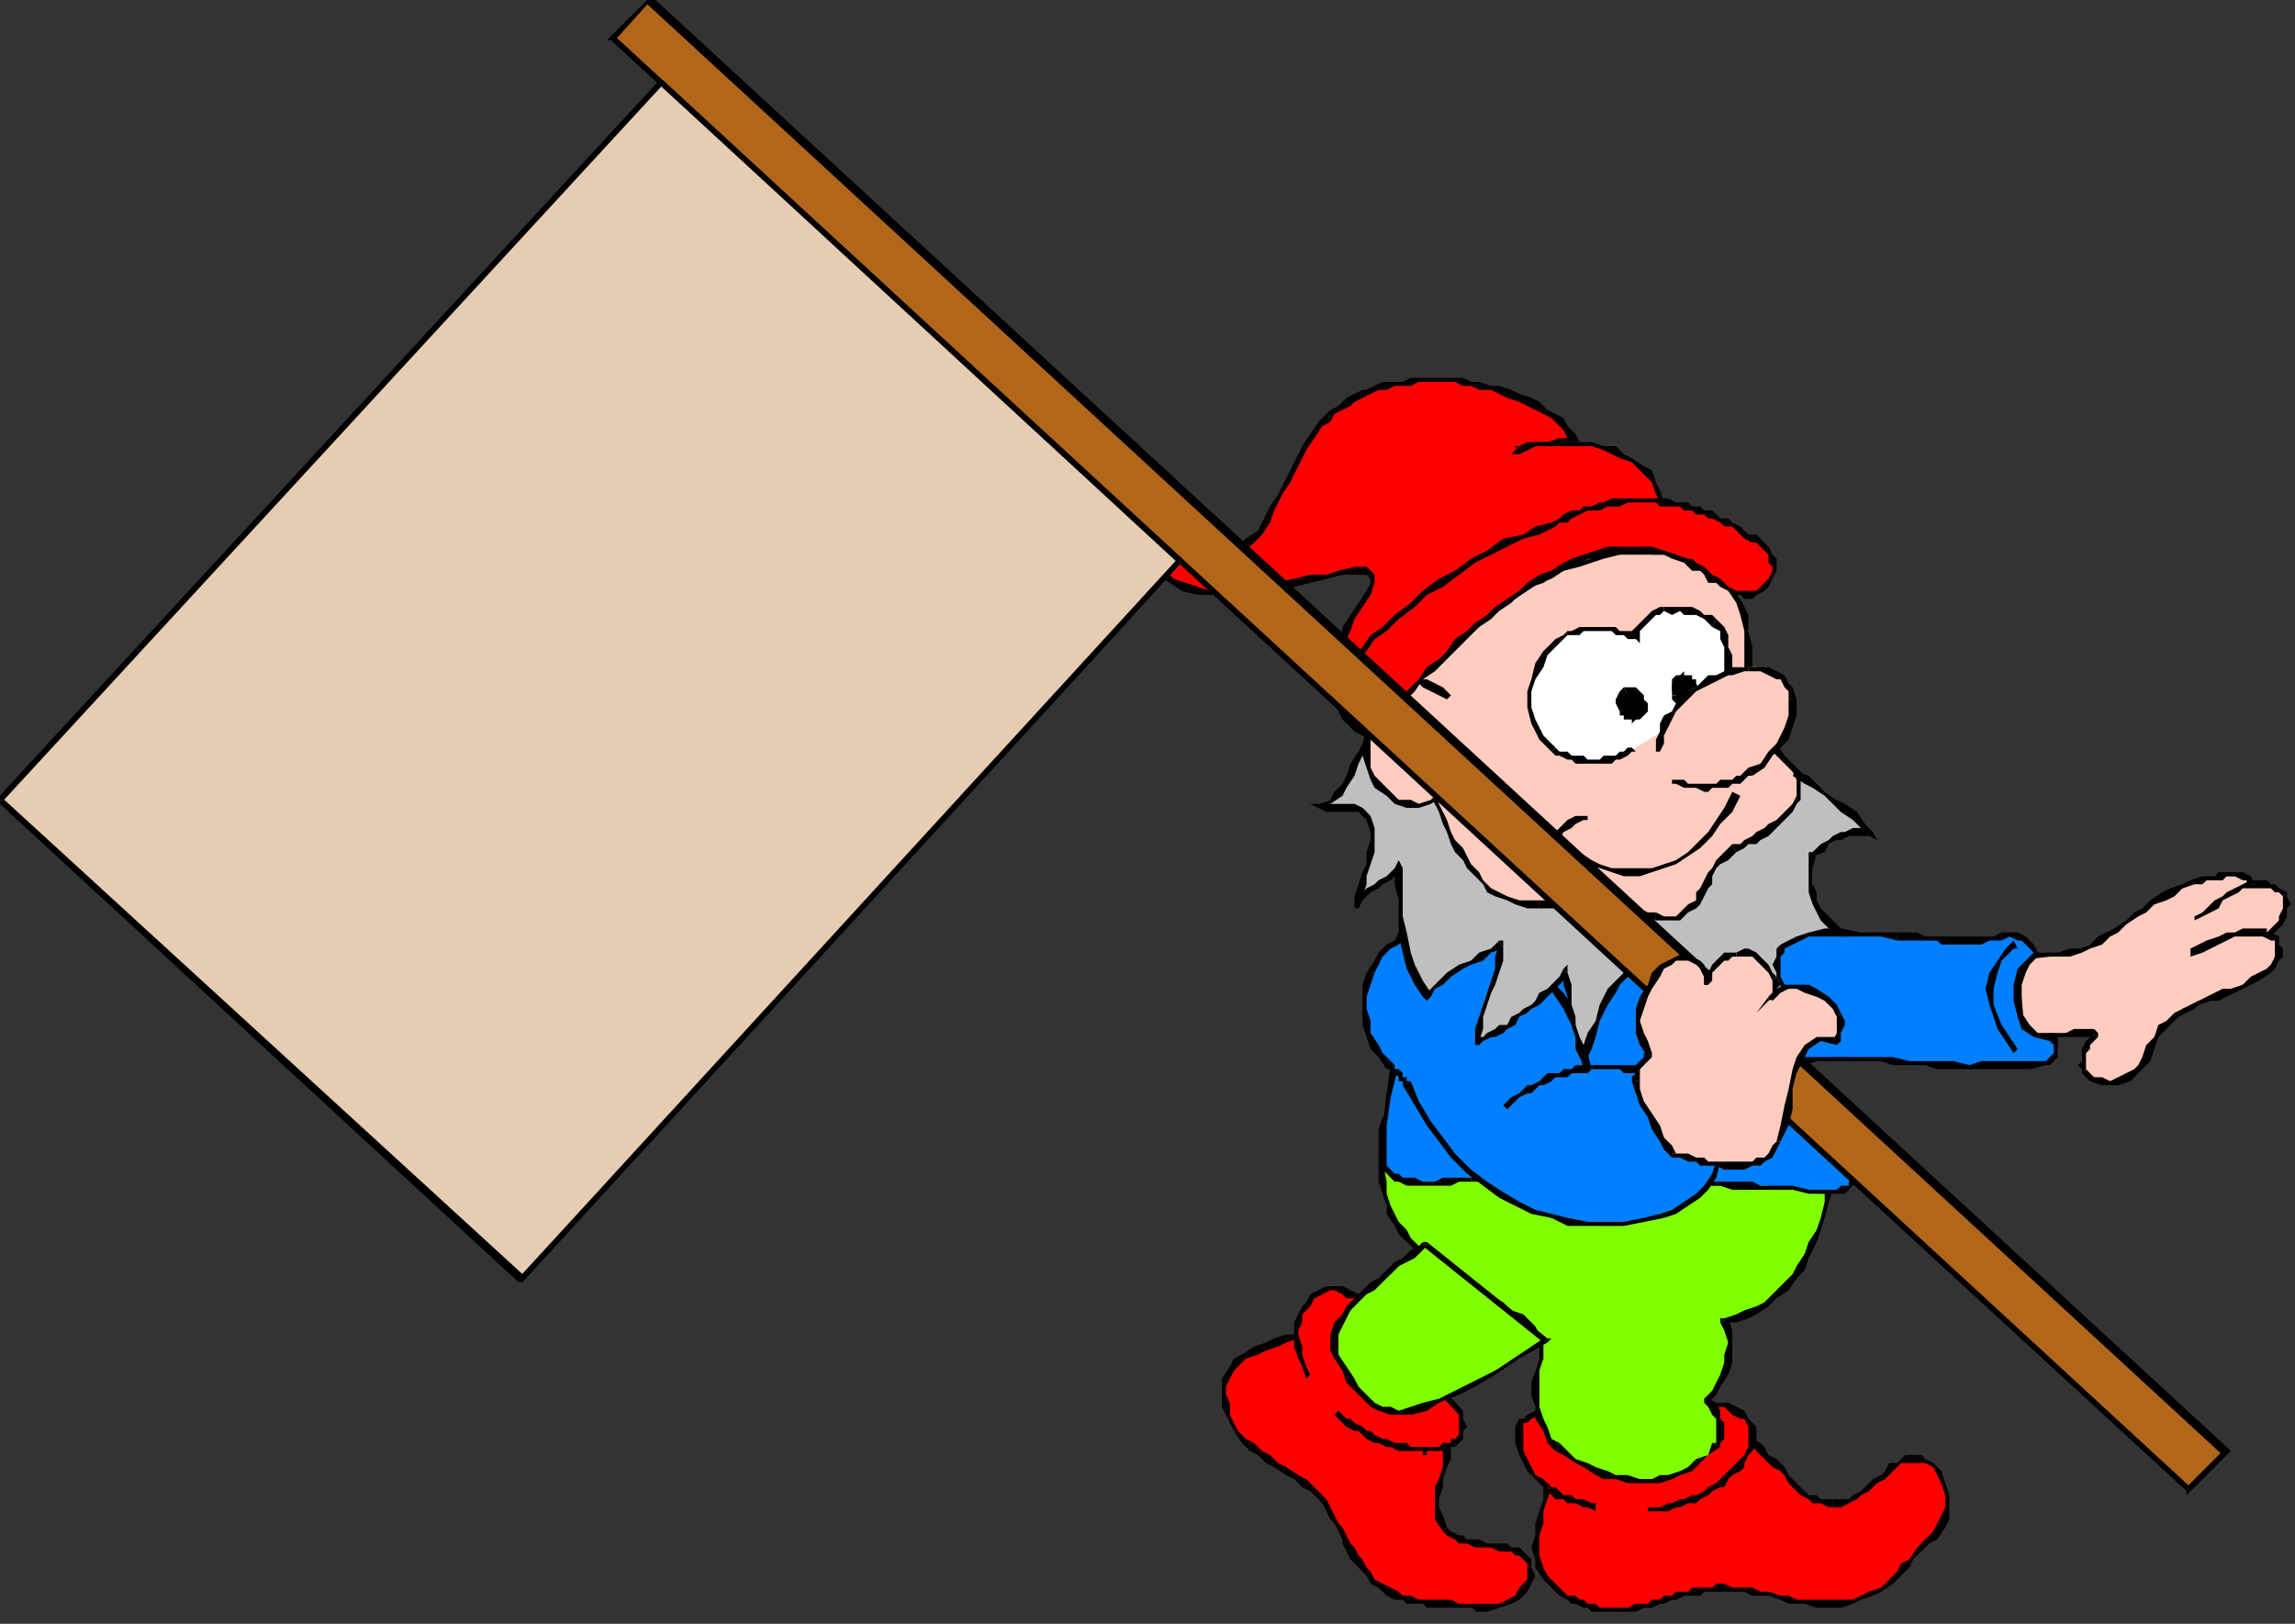 <?xml version="1.0" encoding="UTF-8" standalone="no"?>
<svg
   xmlns:dc="http://purl.org/dc/elements/1.1/"
   xmlns:cc="http://creativecommons.org/ns#"
   xmlns:rdf="http://www.w3.org/1999/02/22-rdf-syntax-ns#"
   xmlns:svg="http://www.w3.org/2000/svg"
   xmlns="http://www.w3.org/2000/svg"
   xmlns:sodipodi="http://sodipodi.sourceforge.net/DTD/sodipodi-0.dtd"
   xmlns:inkscape="http://www.inkscape.org/namespaces/inkscape"
   version="1.0"
   width="151.077mm"
   height="106.892mm"
   id="svg387"
   sodipodi:docname="BCKMC131.WMF">
  <rect width="100%" height="100%" fill="#333333" stroke="none"/>
  <sodipodi:namedview
     pagecolor="#ffffff"
     bordercolor="#666666"
     borderopacity="1"
     objecttolerance="10"
     gridtolerance="10"
     guidetolerance="10"
     inkscape:pageopacity="0"
     inkscape:pageshadow="2"
     inkscape:window-width="640"
     inkscape:window-height="480"
     id="namedview389" />
  <defs
     id="defs3">
    <pattern
       id="WMFhbasepattern"
       patternUnits="userSpaceOnUse"
       width="6"
       height="6"
       x="0"
       y="0" />
  </defs>
  <path
     style="fill:#ff0000;fill-rule:evenodd;fill-opacity:1;stroke:none;"
     d="  M 385,370   L 384,373   L 384,376   L 383,379   L 382,382   L 382,385   L 382,388   L 383,390   L 385,392   L 386,394   L 387,394   L 388,395   L 389,396   L 390,397   L 391,398   L 393,399   L 394,399   L 395,400   L 397,400   L 398,400   L 399,400   L 401,401   L 402,401   L 404,400   L 406,400   L 407,400   L 408,400   L 410,399   L 411,399   L 413,398   L 414,398   L 416,398   L 417,397   L 419,397   L 420,396   L 421,396   L 423,396   L 424,396   L 426,395   L 427,395   L 429,395   L 431,395   L 434,396   L 436,396   L 438,396   L 440,397   L 443,397   L 445,398   L 447,398   L 449,399   L 452,399   L 454,399   L 456,399   L 458,399   L 461,398   L 463,398   L 466,397   L 468,395   L 470,394   L 472,392   L 474,390   L 476,388   L 478,386   L 479,384   L 481,382   L 483,380   L 484,377   L 484,375   L 484,372   L 484,369   L 483,367   L 481,365   L 479,363   L 477,363   L 476,363   L 475,363   L 473,363   L 472,364   L 471,365   L 469,366   L 468,367   L 467,368   L 466,370   L 464,371   L 463,372   L 461,373   L 460,373   L 458,374   L 456,374   L 455,374   L 453,374   L 451,373   L 450,372   L 449,372   L 447,371   L 446,369   L 445,368   L 444,367   L 443,366   L 442,364   L 441,363   L 440,362   L 439,361   L 437,360   L 436,359   L 436,358   L 436,357   L 436,355   L 435,354   L 434,353   L 433,352   L 432,351   L 429,350   L 390,350   L 388,350   L 387,350   L 385,351   L 383,351   L 381,352   L 379,353   L 378,354   L 378,355   L 378,357   L 378,359   L 379,361   L 379,363   L 381,365   L 382,367   L 383,369   L 385,370  z "
     id="path5" />
  <path
     style="fill:#000000;fill-rule:nonzero;fill-opacity:1;stroke:none;"
     d="  M 385,392   L 385,392   L 384,390   L 383,387   L 383,385   L 383,382   L 384,379   L 384,376   L 385,373   L 386,370   L 384,370   L 384,373   L 383,376   L 382,379   L 382,382   L 381,385   L 382,388   L 382,390   L 384,393   L 384,393  z "
     id="path7" />
  <path
     style="fill:#000000;fill-rule:nonzero;fill-opacity:1;stroke:none;"
     d="  M 405,400   L 405,400   L 404,400   L 402,400   L 401,400   L 399,400   L 398,400   L 397,399   L 395,399   L 394,398   L 393,398   L 392,397   L 390,397   L 389,396   L 388,395   L 387,394   L 386,393   L 385,392   L 384,393   L 385,394   L 386,395   L 387,396   L 388,397   L 390,398   L 391,399   L 392,399   L 394,400   L 395,400   L 396,401   L 398,401   L 399,401   L 401,401   L 402,401   L 404,401   L 406,401   L 406,401  z "
     id="path9" />
  <path
     style="fill:#000000;fill-rule:nonzero;fill-opacity:1;stroke:none;"
     d="  M 429,394   L 429,394   L 427,394   L 426,395   L 424,395   L 423,395   L 421,395   L 420,396   L 418,396   L 417,396   L 416,397   L 414,397   L 413,398   L 411,398   L 410,399   L 408,399   L 407,399   L 405,400   L 406,401   L 407,401   L 409,400   L 410,400   L 411,400   L 413,399   L 414,399   L 416,398   L 417,398   L 419,397   L 420,397   L 422,397   L 423,397   L 424,396   L 426,396   L 427,396   L 429,396   L 429,396  z "
     id="path11" />
  <path
     style="fill:#000000;fill-rule:nonzero;fill-opacity:1;stroke:none;"
     d="  M 465,396   L 465,396   L 463,397   L 461,398   L 458,398   L 456,398   L 454,398   L 452,398   L 449,398   L 447,398   L 445,397   L 443,397   L 440,396   L 438,396   L 436,395   L 434,395   L 431,395   L 429,394   L 429,396   L 431,396   L 434,396   L 436,397   L 438,397   L 440,397   L 443,398   L 445,399   L 447,399   L 449,399   L 452,400   L 454,400   L 456,400   L 458,400   L 461,399   L 463,398   L 466,397   L 466,397  z "
     id="path13" />
  <path
     style="fill:#000000;fill-rule:nonzero;fill-opacity:1;stroke:none;"
     d="  M 481,381   L 481,381   L 479,383   L 477,385   L 475,388   L 473,389   L 472,391   L 470,393   L 468,395   L 465,396   L 466,397   L 468,396   L 471,394   L 473,392   L 475,390   L 476,388   L 478,386   L 480,384   L 482,383   L 482,383  z "
     id="path15" />
  <path
     style="fill:#000000;fill-rule:nonzero;fill-opacity:1;stroke:none;"
     d="  M 479,364   L 479,364   L 481,365   L 482,367   L 483,369   L 484,372   L 484,375   L 483,377   L 482,379   L 481,381   L 482,383   L 484,380   L 485,378   L 485,375   L 485,372   L 484,369   L 483,366   L 481,364   L 479,363   L 479,363  z "
     id="path17" />
  <path
     style="fill:#000000;fill-rule:nonzero;fill-opacity:1;stroke:none;"
     d="  M 456,375   L 456,375   L 458,375   L 460,374   L 462,373   L 463,372   L 465,371   L 466,370   L 467,369   L 469,368   L 470,367   L 471,366   L 472,365   L 473,364   L 475,364   L 476,364   L 477,364   L 479,364   L 479,363   L 478,362   L 476,362   L 474,362   L 473,363   L 472,364   L 470,364   L 469,366   L 468,367   L 466,368   L 465,369   L 464,370   L 463,371   L 461,372   L 460,373   L 458,373   L 456,373   L 456,373  z "
     id="path19" />
  <path
     style="fill:#000000;fill-rule:nonzero;fill-opacity:1;stroke:none;"
     d="  M 435,359   L 436,360   L 437,361   L 438,362   L 439,363   L 440,364   L 441,365   L 443,366   L 444,367   L 445,369   L 446,370   L 447,371   L 448,372   L 450,373   L 451,374   L 453,374   L 455,375   L 456,375   L 456,373   L 455,373   L 453,373   L 452,372   L 450,372   L 449,371   L 448,370   L 447,369   L 446,368   L 445,367   L 444,365   L 443,364   L 442,363   L 440,362   L 439,360   L 438,359   L 436,358   L 437,359   L 435,359   L 435,359   L 436,360  z "
     id="path21" />
  <path
     style="fill:#000000;fill-rule:nonzero;fill-opacity:1;stroke:none;"
     d="  M 429,350   L 429,350   L 431,352   L 433,353   L 434,353   L 435,355   L 435,356   L 435,357   L 435,358   L 435,359   L 437,359   L 437,358   L 437,357   L 437,355   L 436,354   L 435,353   L 434,351   L 432,350   L 430,349   L 429,349   L 430,349   L 430,349   L 429,349  z "
     id="path23" />
  <path
     style="fill:#000000;fill-rule:nonzero;fill-opacity:1;stroke:none;"
     d="  M 390,351   L 390,351   L 429,350   L 429,349   L 390,350   L 390,350   L 390,351   L 390,351   L 390,351  z "
     id="path25" />
  <path
     style="fill:#000000;fill-rule:nonzero;fill-opacity:1;stroke:none;"
     d="  M 379,355   L 379,355   L 379,354   L 380,354   L 381,353   L 383,352   L 385,351   L 387,351   L 388,351   L 390,351   L 390,350   L 388,349   L 386,350   L 384,350   L 382,351   L 380,352   L 379,353   L 378,353   L 377,355   L 377,355  z "
     id="path27" />
  <path
     style="fill:#000000;fill-rule:nonzero;fill-opacity:1;stroke:none;"
     d="  M 386,370   L 386,370   L 384,368   L 382,367   L 381,365   L 380,363   L 379,361   L 379,359   L 379,357   L 379,355   L 377,355   L 377,357   L 377,359   L 378,362   L 379,364   L 380,366   L 381,367   L 383,369   L 385,371   L 384,370   L 386,370   L 386,370   L 386,370  z "
     id="path29" />
  <path
     style="fill:#ff0000;fill-rule:evenodd;fill-opacity:1;stroke:none;"
     d="  M 397,375   L 396,375   L 394,374   L 392,374   L 391,373   L 389,373   L 388,372   L 386,371   L 385,370   L 397,375  z "
     id="path31" />
  <path
     style="fill:#000000;fill-rule:nonzero;fill-opacity:1;stroke:none;"
     d="  M 385,371   L 386,372   L 387,373   L 389,373   L 390,374   L 392,374   L 394,375   L 395,375   L 397,376   L 397,374   L 396,374   L 394,373   L 392,373   L 391,372   L 389,372   L 388,371   L 387,370   L 386,370  z "
     id="path33" />
  <path
     style="fill:#ff0000;fill-rule:evenodd;fill-opacity:1;stroke:none;"
     d="  M 436,359   L 435,360   L 435,362   L 434,363   L 433,364   L 432,366   L 431,367   L 430,368   L 428,369   L 427,370   L 426,371   L 424,372   L 423,372   L 421,373   L 420,374   L 418,374   L 416,375   L 415,375   L 413,375   L 412,376   L 410,376   L 436,359  z "
     id="path35" />
  <path
     style="fill:#000000;fill-rule:nonzero;fill-opacity:1;stroke:none;"
     d="  M 434,365   L 434,365   L 434,364   L 435,362   L 436,361   L 437,359   L 435,359   L 435,360   L 434,362   L 433,363   L 432,364   L 432,364  z "
     id="path37" />
  <path
     style="fill:#000000;fill-rule:nonzero;fill-opacity:1;stroke:none;"
     d="  M 410,376   L 412,376   L 413,376   L 415,376   L 417,375   L 418,375   L 420,374   L 422,374   L 423,373   L 425,372   L 426,371   L 428,370   L 429,370   L 430,368   L 431,367   L 433,366   L 434,365   L 432,364   L 431,365   L 430,366   L 429,367   L 428,368   L 427,369   L 425,370   L 424,371   L 422,372   L 421,372   L 419,373   L 418,373   L 416,374   L 415,374   L 413,375   L 412,375   L 410,375  z "
     id="path39" />
  <path
     style="fill:#ff0000;fill-rule:evenodd;fill-opacity:1;stroke:none;"
     d="  M 323,332   L 320,333   L 318,334   L 315,335   L 312,336   L 310,337   L 308,339   L 306,341   L 305,343   L 305,345   L 305,347   L 305,350   L 305,352   L 306,354   L 307,356   L 309,358   L 311,360   L 313,362   L 315,363   L 318,364   L 320,366   L 322,367   L 324,369   L 326,371   L 328,372   L 329,374   L 331,376   L 332,377   L 332,379   L 333,381   L 334,382   L 335,384   L 336,386   L 337,387   L 338,389   L 339,390   L 340,392   L 342,393   L 344,395   L 346,396   L 348,397   L 349,397   L 350,398   L 351,398   L 353,398   L 354,399   L 355,399   L 356,399   L 358,399   L 359,399   L 360,399   L 361,399   L 363,399   L 364,400   L 365,400   L 366,400   L 368,400   L 370,400   L 373,400   L 375,398   L 377,397   L 379,395   L 380,394   L 381,392   L 381,390   L 380,388   L 379,388   L 378,387   L 377,386   L 376,386   L 375,385   L 373,385   L 372,385   L 370,384   L 368,384   L 367,384   L 365,383   L 364,383   L 362,382   L 361,381   L 360,380   L 358,378   L 357,375   L 357,373   L 358,370   L 359,368   L 359,365   L 360,363   L 360,360   L 361,359   L 362,359   L 363,358   L 363,357   L 364,356   L 364,355   L 364,353   L 363,351   L 341,326   L 340,325   L 339,324   L 337,323   L 336,322   L 334,321   L 332,321   L 331,320   L 330,320   L 329,322   L 327,323   L 326,324   L 325,326   L 324,327   L 323,329   L 323,331   L 323,332  z "
     id="path41" />
  <path
     style="fill:#000000;fill-rule:nonzero;fill-opacity:1;stroke:none;"
     d="  M 306,343   L 306,343   L 307,341   L 308,340   L 310,338   L 313,337   L 315,336   L 318,335   L 320,334   L 323,333   L 322,332   L 320,332   L 317,333   L 315,334   L 312,335   L 309,337   L 307,338   L 306,340   L 304,343   L 304,343  z "
     id="path43" />
  <path
     style="fill:#000000;fill-rule:nonzero;fill-opacity:1;stroke:none;"
     d="  M 312,359   L 312,359   L 310,358   L 308,356   L 307,354   L 306,352   L 306,349   L 305,347   L 305,345   L 306,343   L 304,343   L 304,345   L 304,347   L 304,350   L 305,352   L 306,354   L 307,356   L 309,359   L 311,361   L 311,361  z "
     id="path45" />
  <path
     style="fill:#000000;fill-rule:nonzero;fill-opacity:1;stroke:none;"
     d="  M 329,372   L 329,372   L 327,370   L 325,368   L 323,367   L 320,365   L 318,364   L 316,362   L 314,361   L 312,359   L 311,361   L 313,362   L 315,364   L 317,365   L 320,367   L 322,368   L 324,370   L 326,371   L 328,373   L 328,373  z "
     id="path47" />
  <path
     style="fill:#000000;fill-rule:nonzero;fill-opacity:1;stroke:none;"
     d="  M 348,396   L 348,396   L 346,395   L 344,394   L 342,393   L 341,391   L 340,390   L 339,388   L 338,387   L 337,385   L 336,384   L 335,382   L 334,380   L 333,379   L 332,377   L 331,375   L 330,373   L 329,372   L 328,373   L 329,374   L 330,376   L 331,378   L 332,379   L 333,381   L 334,383   L 334,384   L 335,386   L 336,388   L 337,389   L 339,391   L 340,392   L 341,394   L 343,395   L 345,397   L 347,398   L 347,398  z "
     id="path49" />
  <path
     style="fill:#000000;fill-rule:nonzero;fill-opacity:1;stroke:none;"
     d="  M 368,399   L 368,399   L 366,399   L 365,399   L 364,399   L 363,399   L 361,398   L 360,398   L 359,398   L 358,398   L 356,398   L 355,398   L 354,398   L 353,398   L 351,397   L 350,397   L 349,397   L 348,396   L 347,398   L 349,398   L 350,399   L 351,399   L 352,399   L 354,399   L 355,400   L 356,400   L 358,400   L 359,400   L 360,400   L 361,400   L 363,400   L 364,400   L 365,400   L 366,400   L 368,401   L 367,401  z "
     id="path51" />
  <path
     style="fill:#000000;fill-rule:nonzero;fill-opacity:1;stroke:none;"
     d="  M 380,390   L 380,390   L 380,392   L 380,393   L 378,395   L 377,397   L 375,398   L 373,399   L 370,399   L 368,399   L 367,401   L 370,401   L 373,400   L 376,399   L 378,398   L 380,396   L 381,394   L 382,392   L 381,390   L 381,390  z "
     id="path53" />
  <path
     style="fill:#000000;fill-rule:nonzero;fill-opacity:1;stroke:none;"
     d="  M 359,381   L 359,381   L 360,382   L 362,383   L 363,384   L 365,384   L 367,385   L 368,385   L 370,385   L 371,385   L 373,386   L 375,386   L 376,386   L 377,387   L 378,387   L 379,388   L 380,389   L 380,390   L 381,390   L 381,388   L 380,387   L 379,386   L 378,385   L 376,385   L 375,384   L 373,384   L 372,384   L 370,384   L 368,383   L 367,383   L 365,383   L 364,382   L 363,382   L 361,381   L 360,380   L 360,380  z "
     id="path55" />
  <path
     style="fill:#000000;fill-rule:nonzero;fill-opacity:1;stroke:none;"
     d="  M 360,359   L 359,360   L 359,363   L 359,365   L 358,368   L 357,370   L 357,373   L 357,375   L 357,378   L 359,381   L 360,380   L 359,377   L 358,375   L 358,373   L 359,370   L 359,368   L 360,365   L 361,363   L 361,360   L 360,361   L 360,359   L 359,359   L 359,360  z "
     id="path57" />
  <path
     style="fill:#000000;fill-rule:nonzero;fill-opacity:1;stroke:none;"
     d="  M 363,352   L 363,352   L 363,353   L 363,355   L 363,356   L 363,357   L 362,358   L 361,358   L 361,359   L 360,359   L 360,361   L 361,360   L 362,360   L 363,359   L 364,358   L 364,356   L 365,355   L 364,353   L 364,351   L 364,351   L 364,351   L 364,351   L 364,351  z "
     id="path59" />
  <path
     style="fill:#000000;fill-rule:nonzero;fill-opacity:1;stroke:none;"
     d="  M 340,327   L 340,327   L 363,352   L 364,351   L 341,326   L 341,326   L 340,327   L 340,327   L 340,327  z "
     id="path61" />
  <path
     style="fill:#000000;fill-rule:nonzero;fill-opacity:1;stroke:none;"
     d="  M 331,321   L 331,321   L 331,321   L 332,321   L 334,322   L 335,323   L 337,323   L 338,325   L 339,326   L 340,327   L 341,326   L 340,325   L 339,323   L 338,322   L 336,321   L 334,320   L 333,320   L 331,320   L 330,320   L 330,320  z "
     id="path63" />
  <path
     style="fill:#000000;fill-rule:nonzero;fill-opacity:1;stroke:none;"
     d="  M 323,333   L 323,332   L 323,331   L 324,329   L 324,327   L 325,326   L 326,325   L 327,323   L 329,322   L 331,321   L 330,320   L 328,321   L 326,322   L 325,324   L 324,325   L 323,327   L 322,329   L 322,331   L 322,332   L 322,332   L 323,333   L 323,333   L 323,332  z "
     id="path65" />
  <path
     style="fill:#ff0000;fill-rule:evenodd;fill-opacity:1;stroke:none;"
     d="  M 326,343   L 325,340   L 324,338   L 323,335   L 323,332   L 326,343  z "
     id="path67" />
  <path
     style="fill:#000000;fill-rule:nonzero;fill-opacity:1;stroke:none;"
     d="  M 322,332   L 322,335   L 323,338   L 324,340   L 325,343   L 326,342   L 325,340   L 324,337   L 324,335   L 323,332  z "
     id="path69" />
  <path
     style="fill:#ff0000;fill-rule:evenodd;fill-opacity:1;stroke:none;"
     d="  M 360,360   L 359,360   L 358,360   L 358,360   L 357,361   L 356,361   L 355,361   L 355,361   L 354,361   L 352,361   L 351,360   L 349,360   L 348,360   L 347,359   L 345,359   L 344,358   L 342,358   L 341,357   L 339,356   L 338,356   L 337,355   L 336,354   L 335,353   L 334,352   L 333,351   L 360,360  z "
     id="path71" />
  <path
     style="fill:#000000;fill-rule:nonzero;fill-opacity:1;stroke:none;"
     d="  M 354,361   L 354,362   L 355,362   L 355,361   L 356,361   L 357,361   L 358,361   L 359,361   L 359,361   L 360,361   L 360,359   L 359,359   L 358,360   L 357,360   L 357,360   L 356,360   L 355,360   L 355,360   L 354,360   L 354,360  z "
     id="path73" />
  <path
     style="fill:#000000;fill-rule:nonzero;fill-opacity:1;stroke:none;"
     d="  M 332,352   L 333,353   L 334,354   L 335,355   L 337,356   L 338,356   L 339,357   L 340,358   L 342,359   L 343,359   L 345,360   L 346,360   L 348,361   L 349,361   L 351,361   L 352,361   L 354,361   L 354,360   L 352,360   L 351,360   L 350,359   L 348,359   L 347,359   L 345,358   L 344,358   L 342,357   L 341,356   L 340,356   L 339,355   L 337,354   L 336,353   L 335,353   L 334,352   L 333,351  z "
     id="path75" />
  <path
     style="fill:#7fff00;fill-rule:evenodd;fill-opacity:1;stroke:none;"
     d="  M 456,289   L 455,293   L 455,296   L 454,299   L 454,303   L 452,306   L 451,309   L 450,312   L 448,315   L 446,318   L 444,320   L 442,323   L 440,324   L 437,326   L 434,327   L 432,328   L 429,328   L 430,331   L 430,334   L 430,337   L 430,339   L 429,342   L 428,344   L 426,347   L 425,349   L 426,350   L 427,351   L 428,353   L 428,354   L 428,356   L 428,357   L 428,359   L 427,360   L 425,362   L 423,364   L 421,365   L 418,367   L 416,367   L 413,368   L 411,368   L 408,368   L 405,368   L 402,368   L 400,367   L 397,366   L 395,365   L 392,363   L 390,362   L 387,360   L 386,358   L 384,356   L 383,353   L 382,350   L 382,347   L 382,344   L 382,341   L 383,338   L 384,337   L 383,335   L 383,334   L 382,332   L 381,331   L 381,329   L 379,328   L 378,327   L 376,326   L 374,325   L 372,324   L 369,323   L 367,321   L 365,320   L 363,319   L 360,317   L 358,316   L 356,314   L 354,312   L 352,311   L 351,309   L 349,307   L 347,305   L 346,302   L 345,300   L 345,297   L 344,294   L 344,289   L 344,285   L 344,281   L 345,278   L 346,276   L 347,277   L 348,277   L 350,278   L 352,279   L 355,281   L 358,282   L 362,283   L 367,285   L 372,286   L 377,287   L 382,288   L 388,289   L 395,289   L 401,289   L 408,289   L 414,288   L 421,286   L 427,286   L 432,285   L 436,285   L 440,285   L 443,285   L 446,285   L 449,286   L 451,286   L 452,287   L 453,287   L 454,288   L 455,288   L 455,289   L 455,289   L 456,289  z "
     id="path77" />
  <path
     style="fill:#000000;fill-rule:nonzero;fill-opacity:1;stroke:none;"
     d="  M 430,328   L 429,329   L 432,329   L 435,328   L 437,327   L 440,325   L 442,323   L 445,321   L 447,318   L 449,316   L 450,313   L 452,309   L 453,306   L 454,303   L 455,299   L 456,296   L 456,293   L 456,289   L 455,289   L 455,293   L 454,296   L 454,299   L 453,303   L 452,306   L 450,309   L 449,312   L 447,315   L 446,317   L 443,320   L 441,322   L 439,324   L 437,325   L 434,326   L 432,327   L 429,328   L 428,329   L 429,328   L 428,328   L 428,329  z "
     id="path79" />
  <path
     style="fill:#000000;fill-rule:nonzero;fill-opacity:1;stroke:none;"
     d="  M 425,348   L 425,349   L 427,347   L 428,345   L 430,342   L 431,339   L 431,337   L 431,334   L 431,331   L 430,328   L 428,329   L 429,331   L 430,334   L 429,337   L 429,339   L 428,342   L 427,344   L 426,346   L 424,348   L 424,349   L 424,348   L 424,349   L 424,349  z "
     id="path81" />
  <path
     style="fill:#000000;fill-rule:nonzero;fill-opacity:1;stroke:none;"
     d="  M 428,360   L 428,360   L 428,359   L 429,358   L 429,356   L 429,354   L 428,353   L 428,351   L 427,349   L 425,348   L 424,349   L 425,350   L 426,352   L 427,353   L 427,354   L 427,356   L 427,357   L 427,359   L 426,359   L 426,359  z "
     id="path83" />
  <path
     style="fill:#000000;fill-rule:nonzero;fill-opacity:1;stroke:none;"
     d="  M 387,361   L 387,361   L 389,362   L 392,364   L 394,365   L 397,367   L 399,368   L 402,368   L 405,369   L 408,369   L 411,369   L 413,369   L 416,368   L 418,367   L 421,366   L 423,364   L 425,362   L 428,360   L 426,359   L 425,362   L 422,363   L 420,365   L 418,366   L 415,367   L 413,367   L 411,368   L 408,368   L 405,367   L 402,367   L 400,366   L 397,365   L 395,364   L 392,363   L 390,361   L 388,359   L 388,359  z "
     id="path85" />
  <path
     style="fill:#000000;fill-rule:nonzero;fill-opacity:1;stroke:none;"
     d="  M 383,338   L 383,338   L 382,341   L 381,344   L 381,347   L 382,350   L 382,353   L 384,356   L 385,359   L 387,361   L 388,359   L 386,358   L 385,355   L 384,353   L 383,350   L 383,347   L 383,344   L 383,341   L 384,338   L 384,338  z "
     id="path87" />
  <path
     style="fill:#000000;fill-rule:nonzero;fill-opacity:1;stroke:none;"
     d="  M 378,328   L 378,328   L 379,329   L 380,330   L 381,331   L 382,333   L 382,334   L 383,335   L 383,337   L 383,338   L 384,338   L 384,337   L 384,335   L 384,334   L 383,332   L 382,330   L 381,329   L 380,328   L 379,327   L 379,327  z "
     id="path89" />
  <path
     style="fill:#000000;fill-rule:nonzero;fill-opacity:1;stroke:none;"
     d="  M 345,302   L 345,302   L 347,305   L 348,307   L 350,309   L 352,311   L 354,313   L 356,315   L 358,316   L 360,318   L 362,319   L 364,320   L 367,322   L 369,323   L 371,324   L 373,326   L 376,327   L 378,328   L 379,327   L 376,326   L 374,324   L 372,323   L 370,322   L 367,321   L 365,319   L 363,318   L 361,317   L 359,315   L 357,314   L 355,312   L 353,310   L 351,308   L 350,306   L 348,304   L 347,302   L 347,302  z "
     id="path91" />
  <path
     style="fill:#000000;fill-rule:nonzero;fill-opacity:1;stroke:none;"
     d="  M 347,276   L 346,276   L 344,278   L 343,281   L 343,285   L 343,289   L 343,294   L 344,297   L 345,300   L 345,302   L 347,302   L 346,300   L 345,297   L 345,294   L 344,289   L 344,285   L 345,282   L 346,279   L 347,277   L 346,277  z "
     id="path93" />
  <path
     style="fill:#000000;fill-rule:nonzero;fill-opacity:1;stroke:none;"
     d="  M 414,287   L 414,287   L 408,288   L 401,289   L 395,289   L 388,288   L 382,288   L 377,287   L 372,285   L 367,284   L 363,283   L 359,281   L 355,280   L 352,279   L 350,277   L 348,276   L 347,276   L 347,276   L 346,277   L 346,277   L 348,278   L 349,279   L 352,280   L 355,281   L 358,283   L 362,284   L 367,286   L 372,287   L 377,288   L 382,289   L 388,290   L 395,290   L 401,290   L 408,289   L 414,288   L 414,288  z "
     id="path95" />
  <path
     style="fill:#000000;fill-rule:nonzero;fill-opacity:1;stroke:none;"
     d="  M 456,289   L 456,289   L 456,289   L 456,288   L 455,288   L 455,287   L 454,287   L 452,286   L 451,285   L 449,285   L 446,284   L 443,284   L 440,284   L 436,284   L 432,284   L 427,285   L 421,286   L 414,287   L 414,288   L 421,287   L 427,286   L 432,286   L 436,285   L 440,285   L 443,286   L 446,286   L 449,286   L 450,287   L 452,287   L 453,288   L 454,289   L 454,289   L 455,289   L 455,290   L 455,290   L 455,289   L 456,289   L 456,289   L 456,289  z "
     id="path97" />
  <path
     style="fill:#7fff00;fill-rule:evenodd;fill-opacity:1;stroke:none;"
     d="  M 355,310   L 353,311   L 352,312   L 350,313   L 348,315   L 346,317   L 343,318   L 341,320   L 339,322   L 337,324   L 336,326   L 334,328   L 333,330   L 332,332   L 332,334   L 332,335   L 333,337   L 334,341   L 336,343   L 338,346   L 340,348   L 341,349   L 343,350   L 346,351   L 348,351   L 351,351   L 354,350   L 358,349   L 362,347   L 367,344   L 372,341   L 378,338   L 384,333   L 355,310  z "
     id="path99" />
  <path
     style="fill:#000000;fill-rule:nonzero;fill-opacity:1;stroke:none;"
     d="  M 333,337   L 333,337   L 333,335   L 333,334   L 333,332   L 334,330   L 335,328   L 336,326   L 338,324   L 340,322   L 342,321   L 344,319   L 346,317   L 348,315   L 350,314   L 352,313   L 354,311   L 355,310   L 354,309   L 353,310   L 351,311   L 349,313   L 347,314   L 345,316   L 343,318   L 341,319   L 339,321   L 337,323   L 335,325   L 334,327   L 332,329   L 331,332   L 331,334   L 331,336   L 332,338   L 332,338  z "
     id="path101" />
  <path
     style="fill:#000000;fill-rule:nonzero;fill-opacity:1;stroke:none;"
     d="  M 384,334   L 384,333   L 378,337   L 372,341   L 366,344   L 362,346   L 358,348   L 354,349   L 351,350   L 348,351   L 346,350   L 344,350   L 342,349   L 340,347   L 338,345   L 337,343   L 335,340   L 333,337   L 332,338   L 334,341   L 335,344   L 337,346   L 339,348   L 341,350   L 343,351   L 346,352   L 348,352   L 351,352   L 355,351   L 358,349   L 363,347   L 367,345   L 372,342   L 378,338   L 385,334   L 385,333   L 385,334   L 386,333   L 385,333  z "
     id="path103" />
  <path
     style="fill:#000000;fill-rule:nonzero;fill-opacity:1;stroke:none;"
     d="  M 355,310   L 354,310   L 384,334   L 385,333   L 355,309   L 354,309   L 355,309   L 355,309   L 354,309  z "
     id="path105" />
  <path
     style="fill:#ffccbf;fill-rule:evenodd;fill-opacity:1;stroke:none;"
     d="  M 503,259   L 505,259   L 507,258   L 510,258   L 512,258   L 514,257   L 516,257   L 519,257   L 521,257   L 520,258   L 520,260   L 519,261   L 519,262   L 518,264   L 518,265   L 518,266   L 519,267   L 521,268   L 523,269   L 525,269   L 527,269   L 529,268   L 531,267   L 533,265   L 534,263   L 535,260   L 536,258   L 538,256   L 540,254   L 541,253   L 543,251   L 545,250   L 547,249   L 549,249   L 551,248   L 554,247   L 556,246   L 558,245   L 560,244   L 562,243   L 564,241   L 565,240   L 566,239   L 567,237   L 567,236   L 567,235   L 566,234   L 565,233   L 564,232   L 565,232   L 567,231   L 567,229   L 568,228   L 569,226   L 569,225   L 569,223   L 568,222   L 567,222   L 566,221   L 565,220   L 564,220   L 563,220   L 562,220   L 561,220   L 560,220   L 559,219   L 558,218   L 556,218   L 554,218   L 553,218   L 551,218   L 549,219   L 548,219   L 545,220   L 543,221   L 540,222   L 538,223   L 536,225   L 534,226   L 531,228   L 529,229   L 527,231   L 524,233   L 522,234   L 520,235   L 517,236   L 515,237   L 512,238   L 510,238   L 501,238   L 503,259  z "
     id="path107" />
  <path
     style="fill:#000000;fill-rule:nonzero;fill-opacity:1;stroke:none;"
     d="  M 522,258   L 521,256   L 519,256   L 516,256   L 514,257   L 512,257   L 510,257   L 507,258   L 505,258   L 503,258   L 503,260   L 505,259   L 507,259   L 510,259   L 512,258   L 514,258   L 516,258   L 519,258   L 521,258   L 520,257   L 522,258   L 522,257   L 521,256  z "
     id="path109" />
  <path
     style="fill:#000000;fill-rule:nonzero;fill-opacity:1;stroke:none;"
     d="  M 519,266   L 519,266   L 519,266   L 519,265   L 519,264   L 519,262   L 520,261   L 520,260   L 521,259   L 522,258   L 520,257   L 520,258   L 519,259   L 518,261   L 518,262   L 518,264   L 517,265   L 518,266   L 518,267   L 518,267  z "
     id="path111" />
  <path
     style="fill:#000000;fill-rule:nonzero;fill-opacity:1;stroke:none;"
     d="  M 533,263   L 533,263   L 532,265   L 531,266   L 529,267   L 527,268   L 525,269   L 523,268   L 521,268   L 519,266   L 518,267   L 520,269   L 523,270   L 525,270   L 527,270   L 530,269   L 532,267   L 533,266   L 535,264   L 535,264  z "
     id="path113" />
  <path
     style="fill:#000000;fill-rule:nonzero;fill-opacity:1;stroke:none;"
     d="  M 564,241   L 564,241   L 562,242   L 560,243   L 558,245   L 555,246   L 553,246   L 551,247   L 549,248   L 547,249   L 545,250   L 543,251   L 541,252   L 539,254   L 537,255   L 536,258   L 534,260   L 533,263   L 535,264   L 536,261   L 537,258   L 539,256   L 540,255   L 542,253   L 544,252   L 546,251   L 547,250   L 550,249   L 552,249   L 554,248   L 556,247   L 558,246   L 560,245   L 562,244   L 565,242   L 565,242  z "
     id="path115" />
  <path
     style="fill:#000000;fill-rule:nonzero;fill-opacity:1;stroke:none;"
     d="  M 564,232   L 563,233   L 565,234   L 566,234   L 566,235   L 566,236   L 566,237   L 566,238   L 565,240   L 564,241   L 565,242   L 566,241   L 567,239   L 568,238   L 568,236   L 567,235   L 567,233   L 565,232   L 564,232   L 564,233   L 564,232   L 561,232   L 563,233  z "
     id="path117" />
  <path
     style="fill:#000000;fill-rule:nonzero;fill-opacity:1;stroke:none;"
     d="  M 568,223   L 568,223   L 568,224   L 568,225   L 568,226   L 567,228   L 567,229   L 566,230   L 565,231   L 564,232   L 564,233   L 566,232   L 567,231   L 568,230   L 569,228   L 569,226   L 570,225   L 569,223   L 569,222   L 569,222  z "
     id="path119" />
  <path
     style="fill:#000000;fill-rule:nonzero;fill-opacity:1;stroke:none;"
     d="  M 559,220   L 560,221   L 561,221   L 562,221   L 563,221   L 564,221   L 565,221   L 566,222   L 567,222   L 568,223   L 569,222   L 567,221   L 566,220   L 565,220   L 564,219   L 563,219   L 562,219   L 561,219   L 560,219   L 561,220   L 559,220   L 560,221   L 560,221  z "
     id="path121" />
  <path
     style="fill:#000000;fill-rule:nonzero;fill-opacity:1;stroke:none;"
     d="  M 548,220   L 548,220   L 549,219   L 551,219   L 553,219   L 554,218   L 556,218   L 558,219   L 559,219   L 559,220   L 561,220   L 560,218   L 558,217   L 556,217   L 554,217   L 552,217   L 551,218   L 549,218   L 548,218   L 548,218  z "
     id="path123" />
  <path
     style="fill:#000000;fill-rule:nonzero;fill-opacity:1;stroke:none;"
     d="  M 510,238   L 510,238   L 512,238   L 515,238   L 518,237   L 520,236   L 523,235   L 525,233   L 527,232   L 529,230   L 532,228   L 534,227   L 536,225   L 539,224   L 541,223   L 543,221   L 546,220   L 548,220   L 548,218   L 545,219   L 543,220   L 540,221   L 538,222   L 535,224   L 533,226   L 531,227   L 529,229   L 526,231   L 524,232   L 522,233   L 520,235   L 517,236   L 515,236   L 512,237   L 510,237   L 510,237  z "
     id="path125" />
  <path
     style="fill:#000000;fill-rule:nonzero;fill-opacity:1;stroke:none;"
     d="  M 502,238   L 501,239   L 510,238   L 510,237   L 501,237   L 500,238   L 501,237   L 500,237   L 500,238  z "
     id="path127" />
  <path
     style="fill:#000000;fill-rule:nonzero;fill-opacity:1;stroke:none;"
     d="  M 503,258   L 504,259   L 502,238   L 500,238   L 502,259   L 503,260   L 502,259   L 502,260   L 503,260  z "
     id="path129" />
  <path
     style="fill:#ffccbf;fill-rule:evenodd;fill-opacity:1;stroke:none;"
     d="  M 546,228   L 548,227   L 550,226   L 551,225   L 553,224   L 555,223   L 557,222   L 558,221   L 560,220   L 546,228  z "
     id="path131" />
  <path
     style="fill:#000000;fill-rule:nonzero;fill-opacity:1;stroke:none;"
     d="  M 560,219   L 558,220   L 556,221   L 554,222   L 553,223   L 551,224   L 549,226   L 548,227   L 546,228   L 546,229   L 548,228   L 550,227   L 552,226   L 553,224   L 555,223   L 557,222   L 558,221   L 560,221  z "
     id="path133" />
  <path
     style="fill:#ffccbf;fill-rule:evenodd;fill-opacity:1;stroke:none;"
     d="  M 545,237   L 547,236   L 550,235   L 552,234   L 554,233   L 556,232   L 558,232   L 561,232   L 563,232   L 563,232   L 563,232   L 564,232   L 564,232   L 545,237  z "
     id="path135" />
  <path
     style="fill:#000000;fill-rule:nonzero;fill-opacity:1;stroke:none;"
     d="  M 563,231   L 563,231   L 561,231   L 558,231   L 556,232   L 554,232   L 552,233   L 549,234   L 547,235   L 545,236   L 545,238   L 548,237   L 550,236   L 552,235   L 554,234   L 556,233   L 558,233   L 561,233   L 563,233   L 563,233  z "
     id="path137" />
  <path
     style="fill:#000000;fill-rule:nonzero;fill-opacity:1;stroke:none;"
     d="  M 564,231   L 564,232   L 564,231   L 563,231   L 563,231   L 563,233   L 563,233   L 563,233   L 563,233   L 564,233  z "
     id="path139" />
  <path
     style="fill:#007fff;fill-rule:evenodd;fill-opacity:1;stroke:none;"
     d="  M 446,296   L 444,296   L 442,296   L 440,295   L 438,295   L 436,295   L 433,295   L 431,295   L 428,295   L 426,295   L 423,294   L 421,294   L 418,294   L 415,294   L 413,293   L 410,293   L 407,293   L 404,293   L 402,293   L 399,293   L 396,292   L 393,292   L 391,292   L 388,292   L 385,292   L 383,292   L 380,292   L 378,292   L 375,292   L 373,292   L 370,293   L 368,293   L 366,293   L 364,293   L 363,294   L 361,294   L 359,294   L 357,294   L 355,294   L 354,294   L 352,294   L 350,294   L 349,294   L 347,293   L 346,292   L 345,291   L 344,290   L 344,289   L 344,288   L 344,280   L 346,273   L 347,265   L 349,258   L 352,250   L 355,243   L 358,236   L 362,229   L 363,227   L 365,226   L 366,224   L 368,223   L 370,222   L 372,222   L 375,222   L 377,222   L 379,222   L 381,222   L 384,222   L 386,222   L 389,223   L 391,223   L 393,224   L 395,224   L 400,225   L 405,225   L 410,226   L 415,227   L 419,227   L 424,228   L 429,229   L 434,229   L 439,230   L 443,231   L 448,231   L 453,231   L 458,232   L 463,232   L 468,233   L 472,233   L 474,233   L 475,233   L 477,233   L 479,233   L 480,234   L 482,234   L 483,234   L 485,234   L 487,234   L 488,234   L 490,234   L 491,234   L 493,234   L 495,234   L 496,233   L 498,233   L 500,233   L 502,233   L 503,234   L 505,235   L 506,236   L 506,237   L 506,238   L 506,238   L 504,239   L 503,242   L 502,245   L 502,249   L 502,252   L 504,256   L 507,258   L 510,258   L 511,259   L 511,260   L 512,261   L 512,262   L 511,263   L 511,264   L 510,264   L 509,264   L 505,265   L 501,265   L 497,265   L 493,265   L 490,265   L 486,265   L 482,265   L 479,265   L 475,264   L 471,264   L 468,264   L 464,264   L 460,263   L 456,263   L 452,264   L 449,264   L 450,267   L 451,270   L 452,272   L 454,275   L 456,277   L 458,279   L 459,282   L 460,284   L 461,286   L 461,287   L 461,288   L 462,289   L 462,290   L 462,292   L 462,293   L 461,294   L 461,295   L 460,296   L 459,296   L 457,296   L 455,297   L 453,297   L 450,296   L 446,296  z "
     id="path141" />
  <path
     style="fill:#000000;fill-rule:nonzero;fill-opacity:1;stroke:none;"
     d="  M 366,294   L 366,294   L 368,294   L 370,293   L 373,293   L 375,293   L 378,293   L 380,293   L 383,293   L 385,293   L 388,293   L 391,293   L 393,293   L 396,293   L 399,293   L 402,293   L 404,294   L 407,294   L 410,294   L 413,294   L 415,294   L 418,295   L 421,295   L 423,295   L 426,295   L 428,295   L 431,296   L 433,296   L 436,296   L 438,296   L 440,296   L 442,296   L 444,296   L 446,296   L 446,295   L 444,295   L 442,295   L 440,295   L 438,295   L 436,294   L 433,294   L 431,294   L 428,294   L 426,294   L 423,294   L 421,293   L 418,293   L 415,293   L 413,293   L 410,293   L 407,292   L 404,292   L 402,292   L 399,292   L 396,292   L 393,291   L 391,291   L 388,291   L 385,291   L 383,291   L 380,291   L 378,291   L 375,292   L 373,292   L 370,292   L 368,292   L 366,293   L 366,293  z "
     id="path143" />
  <path
     style="fill:#000000;fill-rule:nonzero;fill-opacity:1;stroke:none;"
     d="  M 343,288   L 343,288   L 343,289   L 344,291   L 345,292   L 346,293   L 347,294   L 348,294   L 350,295   L 352,295   L 354,295   L 355,295   L 357,295   L 359,295   L 361,295   L 363,294   L 364,294   L 366,294   L 366,293   L 364,293   L 363,293   L 361,293   L 359,293   L 357,294   L 355,294   L 354,294   L 352,293   L 350,293   L 349,293   L 348,292   L 347,292   L 346,291   L 345,290   L 345,289   L 345,288   L 345,288  z "
     id="path145" />
  <path
     style="fill:#000000;fill-rule:nonzero;fill-opacity:1;stroke:none;"
     d="  M 361,229   L 361,229   L 357,236   L 354,243   L 351,250   L 349,257   L 346,265   L 345,272   L 344,280   L 343,288   L 345,288   L 345,280   L 346,273   L 348,265   L 350,258   L 353,250   L 356,243   L 359,237   L 363,230   L 363,230  z "
     id="path147" />
  <path
     style="fill:#000000;fill-rule:nonzero;fill-opacity:1;stroke:none;"
     d="  M 395,223   L 395,223   L 393,223   L 391,223   L 389,222   L 386,222   L 384,221   L 381,221   L 379,221   L 377,221   L 375,221   L 372,221   L 370,222   L 368,222   L 366,224   L 364,225   L 363,227   L 361,229   L 363,230   L 364,228   L 365,226   L 367,225   L 369,224   L 371,223   L 372,223   L 375,222   L 377,222   L 379,222   L 381,222   L 384,223   L 386,223   L 388,224   L 391,224   L 393,224   L 395,225   L 395,225  z "
     id="path149" />
  <path
     style="fill:#000000;fill-rule:nonzero;fill-opacity:1;stroke:none;"
     d="  M 472,232   L 472,232   L 468,232   L 463,232   L 458,231   L 453,231   L 448,230   L 443,230   L 439,229   L 434,229   L 429,228   L 424,227   L 419,227   L 415,226   L 410,225   L 405,225   L 400,224   L 395,223   L 395,225   L 400,225   L 405,226   L 410,227   L 415,228   L 419,228   L 424,229   L 429,229   L 434,230   L 439,231   L 443,231   L 448,232   L 453,232   L 458,233   L 463,233   L 468,233   L 472,234   L 472,234  z "
     id="path151" />
  <path
     style="fill:#000000;fill-rule:nonzero;fill-opacity:1;stroke:none;"
     d="  M 498,232   L 498,232   L 496,233   L 495,233   L 493,233   L 491,233   L 490,233   L 488,233   L 487,233   L 485,233   L 483,233   L 482,233   L 480,233   L 479,233   L 477,232   L 475,232   L 474,232   L 472,232   L 472,234   L 474,234   L 475,234   L 477,234   L 479,234   L 480,234   L 482,234   L 483,235   L 485,235   L 487,235   L 488,235   L 490,235   L 491,235   L 493,235   L 495,234   L 496,234   L 498,234   L 498,234  z "
     id="path153" />
  <path
     style="fill:#000000;fill-rule:nonzero;fill-opacity:1;stroke:none;"
     d="  M 506,239   L 506,239   L 507,238   L 507,237   L 506,235   L 505,234   L 504,233   L 502,232   L 500,232   L 498,232   L 498,234   L 500,233   L 502,234   L 503,234   L 504,235   L 505,236   L 506,237   L 506,237   L 506,237   L 506,237  z "
     id="path155" />
  <path
     style="fill:#000000;fill-rule:nonzero;fill-opacity:1;stroke:none;"
     d="  M 511,258   L 510,257   L 507,257   L 505,255   L 503,252   L 503,249   L 503,245   L 504,242   L 505,240   L 506,239   L 506,237   L 504,239   L 502,241   L 501,245   L 501,249   L 502,253   L 503,256   L 506,258   L 510,259   L 510,258   L 511,258   L 511,257   L 510,257  z "
     id="path157" />
  <path
     style="fill:#000000;fill-rule:nonzero;fill-opacity:1;stroke:none;"
     d="  M 509,265   L 509,265   L 510,265   L 511,264   L 512,263   L 512,262   L 512,261   L 512,260   L 512,258   L 511,258   L 510,258   L 510,259   L 511,260   L 511,261   L 511,262   L 511,262   L 510,263   L 510,263   L 509,264   L 509,264  z "
     id="path159" />
  <path
     style="fill:#000000;fill-rule:nonzero;fill-opacity:1;stroke:none;"
     d="  M 449,264   L 449,265   L 452,264   L 456,264   L 460,264   L 464,264   L 468,264   L 471,265   L 475,265   L 479,265   L 482,266   L 486,266   L 490,266   L 493,266   L 497,266   L 501,266   L 505,266   L 509,265   L 509,264   L 505,264   L 501,264   L 497,264   L 493,264   L 490,265   L 486,264   L 482,264   L 479,264   L 475,264   L 471,263   L 468,263   L 464,263   L 460,263   L 456,263   L 452,263   L 449,263   L 448,264   L 449,263   L 448,263   L 448,264  z "
     id="path161" />
  <path
     style="fill:#000000;fill-rule:nonzero;fill-opacity:1;stroke:none;"
     d="  M 461,284   L 461,284   L 460,282   L 458,279   L 456,276   L 455,274   L 453,272   L 452,269   L 450,267   L 449,264   L 448,264   L 449,267   L 450,270   L 452,273   L 454,275   L 455,277   L 457,280   L 458,282   L 459,285   L 459,285  z "
     id="path163" />
  <path
     style="fill:#000000;fill-rule:nonzero;fill-opacity:1;stroke:none;"
     d="  M 446,296   L 446,296   L 450,297   L 453,297   L 455,297   L 457,297   L 459,297   L 460,296   L 461,295   L 462,294   L 463,293   L 463,292   L 463,290   L 462,289   L 462,288   L 462,287   L 461,285   L 461,284   L 459,285   L 460,286   L 460,287   L 461,288   L 461,289   L 461,290   L 461,292   L 461,293   L 461,293   L 460,294   L 460,295   L 458,295   L 457,296   L 455,296   L 453,296   L 450,296   L 446,295   L 446,295   L 446,295   L 446,295   L 446,295  z "
     id="path165" />
  <path
     style="fill:#000000;fill-rule:nonzero;fill-opacity:1;stroke:none;"
     d="  M 502,261   L 498,255   L 496,250   L 496,246   L 497,242   L 498,239   L 500,237   L 501,236   L 502,236   L 501,234   L 500,235   L 499,236   L 497,239   L 495,242   L 494,246   L 495,250   L 497,256   L 501,262  z "
     id="path167" />
  <path
     style="fill:#007fff;fill-rule:evenodd;fill-opacity:1;stroke:none;"
     d="  M 395,266   L 394,262   L 393,258   L 392,254   L 390,251   L 388,247   L 386,244   L 383,241   L 381,239   L 378,236   L 375,234   L 372,233   L 369,231   L 365,231   L 362,230   L 359,230   L 355,231   L 353,231   L 351,232   L 349,233   L 347,234   L 345,236   L 344,238   L 342,240   L 341,242   L 340,245   L 340,248   L 340,251   L 340,255   L 341,258   L 342,260   L 343,263   L 346,265   L 346,266   L 347,266   L 347,267   L 348,267   L 349,268   L 349,269   L 350,269   L 350,270   L 352,275   L 355,279   L 358,284   L 362,288   L 365,291   L 369,294   L 373,297   L 377,299   L 381,301   L 386,303   L 390,304   L 395,304   L 400,305   L 404,304   L 409,304   L 413,302   L 416,301   L 419,300   L 422,298   L 425,295   L 427,292   L 428,289   L 428,285   L 427,281   L 427,279   L 426,277   L 425,276   L 424,274   L 423,272   L 422,271   L 421,270   L 419,269   L 418,269   L 416,268   L 415,268   L 413,267   L 412,267   L 410,267   L 409,266   L 407,266   L 406,266   L 404,266   L 403,266   L 401,266   L 399,266   L 398,266   L 396,266   L 395,266  z "
     id="path169" />
  <path
     style="fill:#000000;fill-rule:nonzero;fill-opacity:1;stroke:none;"
     d="  M 355,231   L 355,231   L 359,231   L 362,231   L 365,231   L 369,232   L 372,233   L 375,235   L 378,237   L 380,239   L 383,242   L 385,245   L 387,248   L 389,251   L 391,255   L 392,258   L 393,262   L 394,266   L 396,266   L 395,262   L 394,258   L 392,254   L 391,250   L 389,247   L 386,244   L 384,241   L 381,238   L 378,236   L 375,234   L 372,232   L 369,231   L 366,230   L 362,229   L 359,229   L 355,230   L 355,230  z "
     id="path171" />
  <path
     style="fill:#000000;fill-rule:nonzero;fill-opacity:1;stroke:none;"
     d="  M 342,242   L 342,242   L 343,240   L 344,238   L 346,236   L 348,235   L 349,234   L 351,233   L 353,232   L 355,231   L 355,230   L 353,231   L 351,231   L 348,232   L 347,234   L 345,235   L 343,237   L 342,239   L 340,242   L 340,242  z "
     id="path173" />
  <path
     style="fill:#000000;fill-rule:nonzero;fill-opacity:1;stroke:none;"
     d="  M 346,264   L 346,264   L 344,262   L 343,260   L 341,257   L 341,254   L 340,251   L 340,248   L 341,245   L 342,242   L 340,242   L 339,245   L 339,248   L 339,251   L 339,255   L 340,258   L 341,261   L 343,263   L 345,266   L 345,266  z "
     id="path175" />
  <path
     style="fill:#000000;fill-rule:nonzero;fill-opacity:1;stroke:none;"
     d="  M 351,269   L 351,269   L 350,269   L 350,268   L 349,268   L 349,267   L 348,266   L 347,266   L 347,265   L 346,264   L 345,266   L 346,266   L 346,267   L 347,267   L 348,268   L 348,269   L 349,269   L 349,270   L 349,270   L 349,270  z "
     id="path177" />
  <path
     style="fill:#000000;fill-rule:nonzero;fill-opacity:1;stroke:none;"
     d="  M 413,302   L 413,302   L 409,303   L 404,304   L 400,304   L 395,304   L 390,303   L 386,302   L 382,301   L 378,299   L 373,296   L 370,294   L 366,291   L 362,287   L 359,283   L 356,279   L 353,274   L 351,269   L 349,270   L 352,275   L 355,280   L 358,284   L 361,288   L 365,292   L 369,295   L 373,298   L 377,300   L 381,302   L 386,303   L 390,305   L 395,305   L 400,305   L 404,305   L 409,304   L 414,303   L 414,303  z "
     id="path179" />
  <path
     style="fill:#000000;fill-rule:nonzero;fill-opacity:1;stroke:none;"
     d="  M 426,281   L 426,281   L 427,285   L 427,289   L 426,292   L 424,295   L 422,297   L 419,299   L 416,301   L 413,302   L 414,303   L 417,302   L 420,300   L 423,298   L 425,296   L 427,293   L 428,289   L 429,285   L 428,281   L 428,281  z "
     id="path181" />
  <path
     style="fill:#000000;fill-rule:nonzero;fill-opacity:1;stroke:none;"
     d="  M 419,270   L 419,270   L 420,271   L 422,272   L 423,273   L 424,274   L 424,276   L 425,278   L 426,279   L 426,281   L 428,281   L 427,279   L 427,277   L 426,275   L 425,273   L 424,272   L 423,271   L 421,270   L 419,269   L 419,269  z "
     id="path183" />
  <path
     style="fill:#000000;fill-rule:nonzero;fill-opacity:1;stroke:none;"
     d="  M 394,266   L 395,267   L 396,266   L 398,266   L 399,266   L 401,266   L 403,266   L 404,267   L 406,267   L 407,267   L 409,267   L 410,267   L 412,268   L 413,268   L 414,269   L 416,269   L 417,270   L 419,270   L 419,269   L 418,268   L 416,268   L 415,267   L 413,267   L 412,266   L 410,266   L 409,266   L 407,265   L 406,265   L 404,265   L 403,265   L 401,265   L 399,265   L 398,265   L 396,265   L 395,265   L 396,266   L 394,266   L 394,267   L 395,267  z "
     id="path185" />
  <path
     style="fill:#000000;fill-rule:nonzero;fill-opacity:1;stroke:none;"
     d="  M 375,276   L 376,275   L 377,274   L 378,273   L 380,272   L 381,272   L 382,271   L 383,270   L 384,270   L 386,269   L 387,268   L 388,268   L 390,268   L 391,267   L 392,267   L 394,267   L 395,267   L 395,265   L 394,265   L 392,265   L 391,266   L 389,266   L 388,267   L 387,267   L 385,267   L 384,268   L 383,269   L 381,270   L 380,270   L 379,271   L 378,272   L 376,273   L 375,274   L 374,275  z "
     id="path187" />
  <path
     style="fill:#ffccbf;fill-rule:evenodd;fill-opacity:1;stroke:none;"
     d="  M 434,171   L 435,166   L 435,161   L 435,157   L 434,153   L 433,149   L 431,146   L 429,144   L 427,142   L 424,140   L 421,139   L 418,138   L 415,137   L 412,137   L 409,137   L 406,137   L 403,138   L 399,138   L 396,139   L 392,140   L 389,142   L 386,143   L 383,145   L 379,146   L 376,148   L 373,150   L 370,151   L 367,153   L 364,155   L 361,157   L 358,159   L 355,161   L 352,163   L 352,164   L 351,169   L 351,175   L 351,183   L 351,191   L 353,200   L 355,208   L 359,215   L 362,218   L 365,220   L 367,222   L 370,224   L 372,226   L 375,227   L 377,228   L 380,229   L 382,229   L 385,230   L 387,230   L 389,231   L 392,231   L 394,231   L 396,231   L 399,231   L 401,232   L 403,232   L 405,232   L 407,232   L 409,232   L 411,232   L 413,232   L 415,231   L 417,231   L 419,230   L 421,230   L 423,229   L 424,228   L 426,226   L 428,225   L 429,223   L 431,221   L 432,219   L 434,217   L 436,215   L 438,214   L 440,212   L 442,210   L 444,208   L 446,207   L 447,205   L 449,203   L 449,202   L 450,201   L 451,199   L 451,198   L 450,196   L 449,194   L 446,191   L 444,189   L 441,186   L 439,182   L 437,179   L 435,175   L 434,171  z "
     id="path189" />
  <path
     style="fill:#000000;fill-rule:nonzero;fill-opacity:1;stroke:none;"
     d="  M 403,138   L 403,138   L 406,138   L 409,138   L 412,138   L 415,138   L 418,139   L 421,140   L 424,141   L 426,142   L 428,144   L 430,147   L 432,150   L 433,153   L 434,157   L 434,161   L 434,166   L 434,171   L 435,171   L 436,166   L 436,161   L 435,157   L 435,153   L 433,149   L 431,146   L 429,143   L 427,141   L 424,139   L 421,138   L 418,137   L 415,136   L 412,136   L 409,136   L 406,136   L 402,137   L 402,137  z "
     id="path191" />
  <path
     style="fill:#000000;fill-rule:nonzero;fill-opacity:1;stroke:none;"
     d="  M 353,163   L 353,163   L 356,161   L 359,160   L 361,158   L 364,156   L 367,154   L 371,152   L 374,150   L 377,149   L 380,147   L 383,145   L 386,144   L 389,142   L 393,141   L 396,140   L 399,139   L 403,138   L 402,137   L 399,138   L 396,139   L 392,140   L 389,141   L 386,142   L 382,144   L 379,145   L 376,147   L 373,149   L 370,151   L 367,153   L 364,155   L 361,156   L 358,158   L 355,160   L 352,162   L 352,162   L 352,162   L 352,162   L 352,162  z "
     id="path193" />
  <path
     style="fill:#000000;fill-rule:nonzero;fill-opacity:1;stroke:none;"
     d="  M 360,215   L 360,215   L 356,208   L 353,200   L 352,191   L 352,183   L 352,175   L 352,169   L 353,164   L 353,163   L 352,162   L 351,164   L 351,169   L 350,175   L 350,183   L 351,191   L 352,200   L 354,208   L 359,216   L 359,216  z "
     id="path195" />
  <path
     style="fill:#000000;fill-rule:nonzero;fill-opacity:1;stroke:none;"
     d="  M 399,231   L 399,231   L 396,231   L 394,230   L 392,230   L 389,230   L 387,230   L 385,229   L 382,229   L 380,228   L 378,227   L 375,226   L 372,225   L 370,224   L 368,222   L 365,220   L 363,217   L 360,215   L 359,216   L 361,218   L 364,221   L 367,223   L 369,225   L 372,226   L 374,228   L 377,229   L 380,229   L 382,230   L 384,231   L 387,231   L 389,231   L 392,231   L 394,232   L 396,232   L 399,232   L 399,232  z "
     id="path197" />
  <path
     style="fill:#000000;fill-rule:nonzero;fill-opacity:1;stroke:none;"
     d="  M 428,222   L 428,222   L 427,224   L 425,226   L 424,227   L 422,228   L 420,229   L 419,230   L 417,230   L 415,231   L 413,231   L 411,231   L 409,231   L 407,231   L 405,231   L 403,231   L 401,231   L 399,231   L 399,232   L 401,232   L 403,233   L 405,233   L 407,233   L 409,233   L 411,233   L 413,233   L 415,232   L 417,232   L 419,231   L 421,230   L 423,229   L 425,228   L 426,227   L 428,225   L 430,223   L 430,223  z "
     id="path199" />
  <path
     style="fill:#000000;fill-rule:nonzero;fill-opacity:1;stroke:none;"
     d="  M 449,197   L 449,197   L 450,198   L 450,199   L 450,200   L 449,202   L 448,203   L 447,205   L 445,206   L 443,208   L 442,209   L 440,211   L 438,213   L 436,215   L 434,217   L 432,219   L 430,220   L 428,222   L 430,223   L 431,221   L 433,220   L 435,218   L 437,216   L 439,214   L 441,212   L 443,211   L 444,209   L 446,207   L 448,206   L 449,204   L 450,202   L 451,201   L 451,199   L 451,198   L 451,196   L 451,196  z "
     id="path201" />
  <path
     style="fill:#000000;fill-rule:nonzero;fill-opacity:1;stroke:none;"
     d="  M 434,171   L 434,171   L 434,175   L 436,179   L 438,183   L 440,186   L 443,189   L 446,192   L 448,194   L 449,197   L 451,196   L 449,193   L 447,191   L 444,188   L 442,185   L 439,182   L 437,179   L 436,175   L 435,171   L 435,171   L 434,171   L 434,171   L 434,171  z "
     id="path203" />
  <path
     style="fill:#ffffff;fill-rule:evenodd;fill-opacity:1;stroke:none;"
     d="  M 428,173   L 429,170   L 429,168   L 430,166   L 430,163   L 430,161   L 429,159   L 428,157   L 427,155   L 425,154   L 424,153   L 423,153   L 421,152   L 419,152   L 418,152   L 416,152   L 414,152   L 413,152   L 411,152   L 410,153   L 409,154   L 408,155   L 407,156   L 407,157   L 407,158   L 406,158   L 405,158   L 403,157   L 402,157   L 401,157   L 399,157   L 398,156   L 397,156   L 395,156   L 394,157   L 393,157   L 391,157   L 390,158   L 389,158   L 388,159   L 387,160   L 385,163   L 383,166   L 382,169   L 381,172   L 381,176   L 381,180   L 383,183   L 387,187   L 388,187   L 389,188   L 390,188   L 391,189   L 392,189   L 394,189   L 395,189   L 396,189   L 398,189   L 399,189   L 401,189   L 402,189   L 403,188   L 405,188   L 406,187   L 407,186   L 428,173  z "
     id="path205" />
  <path
     style="fill:#000000;fill-rule:nonzero;fill-opacity:1;stroke:none;"
     d="  M 426,156   L 426,156   L 428,157   L 428,159   L 429,161   L 429,163   L 429,166   L 429,168   L 428,170   L 428,172   L 429,173   L 430,170   L 430,168   L 431,166   L 431,163   L 430,161   L 430,158   L 429,156   L 427,154   L 427,154  z "
     id="path207" />
  <path
     style="fill:#000000;fill-rule:nonzero;fill-opacity:1;stroke:none;"
     d="  M 414,152   L 414,152   L 416,153   L 418,152   L 419,153   L 421,153   L 422,153   L 424,154   L 425,155   L 426,156   L 427,154   L 426,153   L 424,153   L 423,152   L 421,151   L 419,151   L 418,151   L 416,151   L 414,151   L 414,151  z "
     id="path209" />
  <path
     style="fill:#000000;fill-rule:nonzero;fill-opacity:1;stroke:none;"
     d="  M 407,159   L 408,158   L 408,158   L 408,157   L 409,156   L 410,155   L 411,154   L 412,153   L 413,153   L 414,152   L 414,151   L 413,151   L 411,152   L 410,153   L 409,154   L 408,155   L 407,156   L 406,157   L 406,158   L 407,158   L 407,159   L 408,160   L 408,158  z "
     id="path211" />
  <path
     style="fill:#000000;fill-rule:nonzero;fill-opacity:1;stroke:none;"
     d="  M 387,161   L 387,161   L 388,160   L 389,159   L 390,158   L 392,158   L 393,158   L 394,157   L 395,157   L 397,157   L 398,157   L 399,157   L 401,157   L 402,158   L 403,158   L 404,158   L 405,159   L 407,159   L 407,158   L 406,157   L 405,157   L 403,157   L 402,156   L 401,156   L 399,156   L 398,156   L 397,156   L 395,156   L 394,156   L 393,156   L 391,157   L 390,157   L 389,158   L 387,159   L 386,160   L 386,160  z "
     id="path213" />
  <path
     style="fill:#000000;fill-rule:nonzero;fill-opacity:1;stroke:none;"
     d="  M 387,186   L 387,186   L 384,183   L 382,179   L 381,176   L 381,172   L 382,169   L 384,166   L 385,163   L 387,161   L 386,160   L 384,162   L 382,165   L 381,169   L 380,172   L 380,176   L 381,180   L 383,184   L 386,187   L 386,187  z "
     id="path215" />
  <path
     style="fill:#000000;fill-rule:nonzero;fill-opacity:1;stroke:none;"
     d="  M 406,186   L 405,186   L 404,187   L 403,187   L 402,188   L 400,188   L 399,188   L 398,189   L 396,189   L 395,189   L 394,188   L 393,188   L 391,188   L 390,187   L 389,187   L 388,187   L 387,186   L 386,187   L 387,188   L 388,188   L 390,189   L 391,189   L 392,190   L 394,190   L 395,190   L 396,190   L 398,190   L 399,190   L 401,190   L 402,189   L 403,189   L 405,188   L 406,187   L 407,187  z "
     id="path217" />
  <path
     style="fill:#000000;fill-rule:evenodd;fill-opacity:1;stroke:none;"
     d="  M 408,178   L 408,178   L 409,177   L 409,175   L 409,174   L 408,173   L 408,173   L 407,172   L 407,172   L 406,172   L 406,172   L 405,172   L 405,172   L 404,173   L 403,174   L 403,175   L 403,176   L 404,177   L 404,178   L 405,178   L 405,178   L 406,179   L 406,179   L 407,179   L 408,178  z "
     id="path219" />
  <path
     style="fill:#000000;fill-rule:nonzero;fill-opacity:1;stroke:none;"
     d="  M 408,174   L 408,174   L 408,175   L 408,177   L 408,177   L 407,178   L 408,179   L 409,178   L 410,177   L 410,175   L 409,174   L 409,174  z "
     id="path221" />
  <path
     style="fill:#000000;fill-rule:nonzero;fill-opacity:1;stroke:none;"
     d="  M 405,173   L 405,173   L 405,173   L 406,173   L 406,173   L 406,173   L 407,173   L 407,173   L 408,174   L 408,174   L 409,174   L 409,173   L 408,172   L 408,172   L 407,171   L 406,171   L 406,171   L 405,171   L 404,171   L 404,171  z "
     id="path223" />
  <path
     style="fill:#000000;fill-rule:nonzero;fill-opacity:1;stroke:none;"
     d="  M 404,176   L 404,176   L 404,175   L 404,174   L 404,173   L 405,173   L 404,171   L 403,172   L 402,174   L 402,175   L 403,177   L 403,177  z "
     id="path225" />
  <path
     style="fill:#000000;fill-rule:nonzero;fill-opacity:1;stroke:none;"
     d="  M 407,178   L 407,178   L 407,178   L 406,178   L 406,178   L 406,178   L 405,177   L 405,177   L 404,177   L 404,176   L 403,177   L 403,178   L 404,178   L 404,179   L 405,179   L 406,179   L 406,180   L 407,179   L 408,179   L 408,179  z "
     id="path227" />
  <path
     style="fill:#000000;fill-rule:evenodd;fill-opacity:1;stroke:none;"
     d="  M 421,175   L 422,174   L 422,173   L 422,172   L 422,170   L 421,170   L 421,169   L 420,169   L 420,169   L 419,168   L 419,168   L 418,168   L 418,168   L 417,169   L 416,170   L 416,172   L 417,173   L 417,173   L 417,174   L 418,174   L 419,175   L 419,175   L 420,175   L 420,175   L 421,175  z "
     id="path229" />
  <path
     style="fill:#000000;fill-rule:nonzero;fill-opacity:1;stroke:none;"
     d="  M 421,171   L 421,171   L 421,172   L 421,173   L 421,174   L 420,174   L 421,176   L 422,175   L 423,173   L 423,172   L 422,170   L 422,170  z "
     id="path231" />
  <path
     style="fill:#000000;fill-rule:nonzero;fill-opacity:1;stroke:none;"
     d="  M 418,169   L 418,169   L 418,169   L 419,169   L 419,169   L 420,169   L 420,169   L 420,170   L 421,170   L 421,171   L 422,170   L 422,169   L 421,169   L 421,168   L 420,168   L 419,168   L 419,167   L 418,168   L 417,168   L 417,168  z "
     id="path233" />
  <path
     style="fill:#000000;fill-rule:nonzero;fill-opacity:1;stroke:none;"
     d="  M 417,173   L 417,173   L 417,172   L 417,170   L 417,170   L 418,169   L 417,168   L 416,169   L 416,170   L 416,172   L 416,173   L 416,173  z "
     id="path235" />
  <path
     style="fill:#000000;fill-rule:nonzero;fill-opacity:1;stroke:none;"
     d="  M 420,174   L 420,174   L 420,174   L 420,174   L 419,174   L 419,174   L 418,174   L 418,174   L 418,173   L 417,173   L 416,173   L 416,174   L 417,175   L 418,175   L 418,175   L 419,176   L 420,176   L 420,176   L 421,176   L 421,176  z "
     id="path237" />
  <path
     style="fill:#ffccbf;fill-rule:evenodd;fill-opacity:1;stroke:none;"
     d="  M 413,187   L 413,184   L 413,182   L 414,181   L 415,179   L 416,177   L 417,175   L 419,174   L 420,172   L 422,171   L 424,170   L 425,169   L 427,168   L 429,168   L 431,167   L 433,167   L 435,166   L 437,166   L 439,167   L 440,167   L 442,168   L 443,169   L 445,170   L 446,172   L 446,174   L 446,176   L 446,178   L 445,181   L 444,183   L 442,186   L 441,188   L 438,190   L 436,192   L 435,193   L 434,193   L 432,194   L 431,194   L 430,195   L 429,195   L 427,195   L 426,196   L 425,196   L 424,196   L 422,196   L 421,196   L 420,195   L 419,195   L 417,195   L 416,194   L 413,187  z "
     id="path239" />
  <path
     style="fill:#000000;fill-rule:nonzero;fill-opacity:1;stroke:none;"
     d="  M 435,166   L 435,166   L 433,166   L 431,166   L 429,167   L 427,168   L 425,168   L 423,170   L 422,171   L 420,172   L 418,173   L 417,175   L 416,177   L 414,178   L 413,180   L 413,182   L 412,184   L 412,187   L 413,187   L 414,185   L 414,183   L 415,181   L 416,179   L 417,177   L 418,176   L 419,175   L 421,173   L 422,172   L 424,171   L 426,170   L 428,169   L 430,168   L 431,168   L 434,167   L 435,167   L 435,167  z "
     id="path241" />
  <path
     style="fill:#000000;fill-rule:nonzero;fill-opacity:1;stroke:none;"
     d="  M 447,174   L 447,174   L 446,171   L 445,170   L 444,168   L 442,167   L 440,166   L 439,166   L 437,166   L 435,166   L 435,167   L 437,167   L 438,167   L 440,168   L 442,169   L 443,169   L 444,171   L 445,172   L 445,174   L 445,174  z "
     id="path243" />
  <path
     style="fill:#000000;fill-rule:nonzero;fill-opacity:1;stroke:none;"
     d="  M 436,193   L 436,193   L 439,191   L 441,188   L 443,186   L 445,184   L 446,181   L 447,178   L 447,176   L 447,174   L 445,174   L 445,176   L 445,178   L 444,181   L 443,183   L 442,185   L 440,187   L 438,190   L 435,191   L 435,191  z "
     id="path245" />
  <path
     style="fill:#000000;fill-rule:nonzero;fill-opacity:1;stroke:none;"
     d="  M 416,195   L 417,195   L 419,196   L 420,196   L 421,196   L 422,196   L 424,197   L 425,197   L 426,196   L 428,196   L 429,196   L 430,196   L 431,195   L 433,195   L 434,194   L 435,193   L 436,193   L 435,191   L 434,192   L 433,193   L 432,193   L 431,194   L 430,194   L 428,194   L 427,195   L 426,195   L 425,195   L 424,195   L 422,195   L 421,195   L 420,195   L 419,194   L 417,194   L 416,194  z "
     id="path247" />
  <path
     style="fill:#bfbfbf;fill-rule:evenodd;fill-opacity:1;stroke:none;"
     d="  M 357,198   L 357,200   L 358,202   L 359,205   L 360,207   L 362,209   L 363,212   L 364,214   L 366,216   L 367,218   L 369,220   L 371,221   L 373,222   L 375,224   L 377,224   L 380,225   L 383,225   L 384,225   L 386,225   L 388,225   L 390,225   L 392,225   L 394,225   L 396,225   L 397,225   L 399,226   L 401,226   L 403,226   L 405,226   L 407,227   L 408,227   L 410,228   L 412,228   L 414,229   L 416,229   L 417,228   L 419,228   L 420,227   L 421,225   L 422,224   L 423,223   L 424,221   L 425,219   L 426,218   L 427,216   L 428,215   L 429,213   L 430,212   L 432,211   L 433,210   L 435,210   L 436,209   L 438,208   L 439,207   L 441,206   L 442,205   L 444,204   L 445,203   L 446,201   L 447,200   L 447,199   L 448,197   L 448,196   L 447,194   L 447,192   L 449,194   L 452,196   L 454,197   L 457,199   L 459,201   L 461,203   L 463,205   L 465,208   L 463,207   L 461,207   L 460,207   L 458,208   L 457,209   L 455,210   L 453,211   L 451,212   L 451,216   L 451,220   L 451,222   L 452,225   L 453,226   L 454,228   L 456,230   L 458,232   L 454,232   L 450,233   L 447,233   L 445,234   L 444,235   L 443,237   L 442,238   L 442,240   L 442,241   L 443,243   L 443,245   L 444,247   L 445,249   L 446,251   L 447,253   L 448,255   L 445,255   L 443,255   L 440,254   L 438,254   L 436,253   L 434,253   L 431,251   L 429,250   L 429,253   L 428,255   L 426,258   L 424,259   L 422,261   L 421,263   L 419,266   L 419,269   L 417,266   L 415,262   L 414,258   L 413,254   L 411,250   L 410,247   L 408,244   L 406,242   L 404,243   L 402,244   L 401,247   L 399,250   L 398,254   L 396,257   L 395,261   L 394,263   L 393,260   L 392,258   L 392,255   L 391,253   L 391,250   L 390,247   L 390,245   L 389,242   L 388,243   L 387,244   L 386,246   L 385,247   L 384,248   L 382,249   L 381,251   L 380,252   L 378,253   L 377,254   L 375,255   L 373,256   L 372,257   L 370,258   L 369,259   L 367,259   L 368,256   L 368,253   L 369,250   L 370,247   L 372,244   L 372,241   L 373,238   L 373,235   L 371,237   L 368,238   L 366,239   L 363,241   L 361,243   L 359,244   L 357,246   L 355,248   L 353,244   L 351,240   L 350,237   L 349,233   L 349,228   L 348,224   L 348,220   L 348,216   L 347,217   L 345,218   L 344,219   L 342,220   L 341,221   L 339,223   L 338,224   L 337,226   L 338,223   L 339,220   L 340,217   L 341,215   L 341,212   L 342,209   L 341,206   L 341,204   L 340,202   L 339,201   L 337,201   L 335,201   L 334,201   L 332,201   L 330,201   L 328,200   L 331,199   L 333,197   L 335,195   L 336,193   L 337,190   L 338,187   L 340,185   L 341,183   L 357,198  z "
     id="path249" />
  <path
     style="fill:#000000;fill-rule:nonzero;fill-opacity:1;stroke:none;"
     d="  M 383,224   L 383,224   L 380,224   L 378,224   L 375,223   L 373,222   L 371,221   L 369,219   L 368,217   L 366,215   L 365,213   L 364,211   L 362,209   L 361,207   L 360,204   L 359,202   L 358,200   L 357,197   L 356,198   L 357,200   L 358,202   L 359,205   L 360,207   L 361,210   L 362,212   L 364,214   L 365,216   L 367,218   L 369,220   L 370,222   L 372,223   L 375,224   L 377,225   L 380,226   L 383,226   L 383,226  z "
     id="path251" />
  <path
     style="fill:#000000;fill-rule:nonzero;fill-opacity:1;stroke:none;"
     d="  M 412,227   L 412,227   L 410,227   L 408,226   L 407,226   L 405,225   L 403,225   L 401,225   L 399,225   L 397,225   L 396,225   L 394,224   L 392,224   L 390,224   L 388,224   L 386,224   L 384,224   L 383,224   L 383,226   L 384,226   L 386,226   L 388,226   L 390,226   L 392,226   L 394,226   L 396,226   L 397,226   L 399,226   L 401,226   L 403,227   L 405,227   L 406,227   L 408,228   L 410,228   L 412,229   L 412,229  z "
     id="path253" />
  <path
     style="fill:#000000;fill-rule:nonzero;fill-opacity:1;stroke:none;"
     d="  M 431,210   L 431,210   L 430,211   L 428,213   L 427,214   L 426,216   L 425,217   L 424,219   L 423,221   L 422,222   L 422,224   L 420,225   L 419,226   L 418,227   L 417,228   L 416,228   L 414,228   L 412,227   L 412,229   L 414,229   L 416,229   L 418,229   L 419,228   L 420,227   L 422,226   L 423,225   L 424,223   L 425,221   L 426,220   L 426,218   L 427,216   L 428,215   L 430,214   L 431,213   L 432,212   L 432,212  z "
     id="path255" />
  <path
     style="fill:#000000;fill-rule:nonzero;fill-opacity:1;stroke:none;"
     d="  M 447,192   L 446,192   L 447,194   L 447,196   L 447,197   L 447,198   L 446,200   L 445,201   L 444,202   L 443,203   L 442,204   L 440,205   L 439,206   L 437,207   L 436,208   L 434,209   L 433,210   L 431,210   L 432,212   L 434,211   L 435,210   L 437,210   L 438,209   L 440,208   L 441,207   L 443,205   L 444,204   L 445,203   L 446,202   L 447,200   L 448,199   L 448,197   L 448,196   L 448,194   L 448,192   L 446,193   L 447,192   L 445,190   L 446,192  z "
     id="path257" />
  <path
     style="fill:#000000;fill-rule:nonzero;fill-opacity:1;stroke:none;"
     d="  M 465,208   L 466,207   L 464,205   L 462,202   L 459,200   L 457,199   L 454,197   L 452,195   L 450,193   L 447,192   L 446,193   L 449,195   L 451,196   L 454,198   L 456,200   L 458,202   L 461,204   L 463,206   L 464,208   L 465,207   L 465,208   L 467,209   L 466,207  z "
     id="path259" />
  <path
     style="fill:#000000;fill-rule:nonzero;fill-opacity:1;stroke:none;"
     d="  M 452,212   L 451,213   L 454,212   L 455,210   L 457,209   L 458,209   L 460,208   L 461,208   L 463,208   L 465,208   L 465,207   L 463,206   L 461,206   L 459,207   L 458,207   L 456,208   L 455,209   L 453,210   L 451,212   L 450,212   L 451,212   L 450,212   L 450,212  z "
     id="path261" />
  <path
     style="fill:#000000;fill-rule:nonzero;fill-opacity:1;stroke:none;"
     d="  M 458,233   L 458,231   L 456,229   L 455,228   L 453,226   L 452,224   L 452,222   L 451,220   L 451,216   L 452,212   L 450,212   L 450,216   L 450,220   L 450,222   L 451,225   L 452,227   L 453,229   L 455,231   L 457,232   L 458,231   L 458,233   L 460,233   L 458,231  z "
     id="path263" />
  <path
     style="fill:#000000;fill-rule:nonzero;fill-opacity:1;stroke:none;"
     d="  M 448,256   L 449,255   L 448,253   L 447,251   L 446,249   L 445,247   L 444,245   L 443,243   L 443,241   L 443,240   L 443,238   L 444,237   L 444,236   L 446,235   L 448,234   L 450,233   L 454,233   L 458,233   L 458,231   L 454,231   L 450,232   L 447,233   L 445,234   L 443,235   L 442,236   L 442,238   L 441,240   L 442,242   L 442,243   L 443,245   L 443,247   L 444,249   L 445,252   L 446,254   L 447,256   L 448,255   L 448,256   L 449,257   L 449,255  z "
     id="path265" />
  <path
     style="fill:#000000;fill-rule:nonzero;fill-opacity:1;stroke:none;"
     d="  M 430,250   L 429,250   L 431,252   L 433,253   L 435,254   L 438,255   L 440,255   L 442,255   L 445,256   L 448,256   L 448,255   L 445,254   L 443,254   L 440,254   L 438,253   L 436,253   L 434,252   L 432,251   L 430,249   L 429,250   L 430,249   L 429,248   L 429,250  z "
     id="path267" />
  <path
     style="fill:#000000;fill-rule:nonzero;fill-opacity:1;stroke:none;"
     d="  M 418,269   L 419,269   L 420,266   L 421,264   L 423,262   L 425,260   L 427,258   L 428,256   L 429,253   L 430,250   L 429,250   L 428,253   L 427,255   L 425,257   L 424,259   L 422,261   L 420,263   L 419,266   L 418,269   L 419,268   L 418,269   L 419,271   L 419,269  z "
     id="path269" />
  <path
     style="fill:#000000;fill-rule:nonzero;fill-opacity:1;stroke:none;"
     d="  M 405,243   L 405,243   L 408,244   L 409,247   L 411,250   L 412,254   L 413,258   L 414,262   L 416,266   L 418,269   L 419,268   L 417,265   L 416,262   L 415,258   L 413,254   L 412,250   L 411,246   L 408,243   L 406,242   L 406,242  z "
     id="path271" />
  <path
     style="fill:#000000;fill-rule:nonzero;fill-opacity:1;stroke:none;"
     d="  M 393,263   L 395,263   L 396,261   L 397,258   L 398,254   L 400,250   L 402,247   L 403,245   L 405,243   L 405,243   L 406,242   L 404,242   L 402,244   L 400,246   L 398,250   L 397,254   L 395,257   L 394,260   L 393,263   L 395,263   L 393,263   L 394,265   L 395,263  z "
     id="path273" />
  <path
     style="fill:#000000;fill-rule:nonzero;fill-opacity:1;stroke:none;"
     d="  M 390,242   L 389,242   L 389,245   L 390,248   L 390,250   L 390,253   L 391,255   L 392,258   L 392,261   L 393,263   L 395,263   L 394,260   L 393,258   L 392,255   L 392,253   L 391,250   L 391,247   L 391,245   L 390,242   L 389,241   L 390,242   L 390,240   L 389,241  z "
     id="path275" />
  <path
     style="fill:#000000;fill-rule:nonzero;fill-opacity:1;stroke:none;"
     d="  M 367,259   L 368,260   L 369,259   L 371,258   L 372,258   L 374,257   L 375,256   L 377,255   L 378,253   L 380,252   L 381,251   L 383,250   L 384,249   L 386,247   L 387,246   L 388,245   L 389,244   L 390,242   L 389,241   L 388,243   L 387,244   L 386,245   L 385,246   L 383,247   L 382,249   L 381,250   L 379,251   L 378,252   L 376,253   L 375,255   L 373,255   L 372,256   L 370,257   L 369,258   L 367,258   L 368,259   L 367,259   L 367,260   L 368,260  z "
     id="path277" />
  <path
     style="fill:#000000;fill-rule:nonzero;fill-opacity:1;stroke:none;"
     d="  M 374,236   L 373,235   L 372,238   L 372,241   L 371,244   L 370,247   L 369,250   L 368,253   L 367,256   L 367,259   L 368,259   L 369,256   L 369,253   L 370,250   L 371,247   L 372,245   L 373,242   L 374,239   L 374,235   L 373,234   L 374,235   L 374,234   L 373,234  z "
     id="path279" />
  <path
     style="fill:#000000;fill-rule:nonzero;fill-opacity:1;stroke:none;"
     d="  M 354,248   L 356,248   L 357,246   L 359,245   L 361,243   L 364,241   L 366,240   L 369,239   L 371,237   L 374,236   L 373,234   L 371,236   L 368,237   L 366,239   L 363,240   L 360,242   L 358,244   L 356,246   L 354,248   L 356,247   L 354,248   L 355,249   L 356,248  z "
     id="path281" />
  <path
     style="fill:#000000;fill-rule:nonzero;fill-opacity:1;stroke:none;"
     d="  M 348,216   L 347,216   L 347,220   L 348,224   L 348,228   L 348,233   L 349,237   L 350,241   L 352,245   L 354,248   L 356,247   L 354,244   L 352,240   L 351,237   L 350,232   L 349,228   L 349,224   L 349,220   L 349,216   L 347,216   L 349,216   L 348,214   L 347,216  z "
     id="path283" />
  <path
     style="fill:#000000;fill-rule:nonzero;fill-opacity:1;stroke:none;"
     d="  M 337,226   L 338,226   L 339,224   L 340,223   L 341,222   L 343,221   L 344,220   L 346,219   L 347,218   L 348,216   L 347,216   L 346,217   L 345,218   L 343,219   L 342,220   L 340,221   L 339,222   L 337,224   L 337,225   L 338,226  z "
     id="path285" />
  <path
     style="fill:#000000;fill-rule:nonzero;fill-opacity:1;stroke:none;"
     d="  M 340,204   L 340,204   L 341,207   L 341,209   L 340,212   L 340,215   L 339,217   L 338,220   L 337,223   L 337,226   L 338,226   L 339,223   L 340,220   L 340,218   L 341,215   L 342,212   L 342,209   L 342,206   L 341,203   L 341,203  z "
     id="path287" />
  <path
     style="fill:#000000;fill-rule:nonzero;fill-opacity:1;stroke:none;"
     d="  M 328,200   L 328,201   L 330,202   L 332,202   L 334,202   L 335,202   L 337,202   L 338,202   L 339,203   L 340,204   L 341,203   L 340,202   L 339,201   L 337,200   L 335,200   L 334,200   L 332,200   L 330,200   L 329,200   L 328,201   L 328,200   L 326,200   L 328,201  z "
     id="path289" />
  <path
     style="fill:#000000;fill-rule:nonzero;fill-opacity:1;stroke:none;"
     d="  M 341,182   L 340,182   L 339,185   L 338,187   L 336,190   L 335,193   L 334,195   L 332,197   L 331,199   L 328,200   L 328,201   L 331,200   L 334,198   L 335,196   L 337,193   L 338,190   L 339,188   L 340,185   L 342,183   L 340,183   L 341,182   L 341,182   L 340,182  z "
     id="path291" />
  <path
     style="fill:#000000;fill-rule:nonzero;fill-opacity:1;stroke:none;"
     d="  M 357,197   L 357,197   L 341,182   L 340,183   L 356,198   L 356,198   L 357,197   L 357,197   L 357,197  z "
     id="path293" />
  <path
     style="fill:#ffccbf;fill-rule:evenodd;fill-opacity:1;stroke:none;"
     d="  M 360,173   L 358,172   L 356,171   L 355,170   L 353,170   L 351,170   L 349,171   L 347,172   L 345,174   L 343,176   L 342,178   L 341,181   L 340,183   L 340,186   L 340,188   L 341,191   L 342,193   L 343,196   L 345,198   L 348,199   L 350,200   L 353,200   L 356,199   L 358,198   L 360,194   L 360,173  z "
     id="path295" />
  <path
     style="fill:#000000;fill-rule:nonzero;fill-opacity:1;stroke:none;"
     d="  M 345,175   L 345,175   L 348,173   L 349,171   L 351,171   L 353,170   L 354,171   L 356,172   L 358,173   L 360,174   L 361,173   L 359,171   L 357,170   L 355,169   L 353,169   L 351,169   L 349,170   L 347,171   L 344,174   L 344,174  z "
     id="path297" />
  <path
     style="fill:#000000;fill-rule:nonzero;fill-opacity:1;stroke:none;"
     d="  M 342,193   L 342,193   L 341,191   L 341,188   L 341,186   L 341,183   L 342,181   L 343,179   L 344,177   L 345,175   L 344,174   L 343,176   L 341,178   L 340,181   L 340,183   L 339,186   L 339,188   L 340,191   L 341,194   L 341,194  z "
     id="path299" />
  <path
     style="fill:#000000;fill-rule:nonzero;fill-opacity:1;stroke:none;"
     d="  M 359,194   L 358,197   L 356,199   L 353,200   L 351,199   L 348,199   L 346,197   L 344,195   L 342,193   L 341,194   L 342,196   L 345,198   L 347,200   L 350,201   L 353,201   L 356,200   L 359,198   L 361,195  z "
     id="path301" />
  <path
     style="fill:#ff0000;fill-rule:evenodd;fill-opacity:1;stroke:none;"
     d="  M 341,183   L 340,183   L 339,183   L 338,182   L 336,180   L 335,179   L 334,177   L 333,175   L 333,172   L 333,171   L 334,169   L 335,168   L 335,167   L 335,165   L 335,164   L 334,162   L 334,161   L 334,159   L 335,156   L 336,154   L 339,150   L 341,147   L 341,145   L 341,143   L 341,143   L 340,142   L 338,142   L 337,142   L 337,142   L 334,143   L 330,143   L 326,144   L 322,145   L 317,146   L 313,147   L 309,147   L 305,148   L 301,147   L 298,147   L 294,146   L 291,145   L 289,143   L 287,140   L 286,136   L 285,132   L 284,130   L 285,130   L 285,129   L 286,130   L 288,130   L 289,132   L 291,133   L 293,134   L 295,135   L 298,136   L 300,137   L 303,137   L 305,137   L 308,136   L 311,135   L 313,132   L 315,130   L 317,127   L 319,123   L 321,119   L 322,115   L 324,112   L 326,108   L 329,106   L 330,104   L 332,102   L 334,101   L 335,100   L 337,99   L 339,98   L 341,97   L 343,97   L 345,96   L 347,96   L 349,95   L 351,95   L 353,95   L 355,95   L 357,95   L 360,95   L 362,95   L 364,95   L 366,95   L 368,96   L 371,96   L 373,97   L 376,98   L 378,99   L 381,100   L 383,101   L 385,102   L 387,104   L 388,105   L 390,107   L 391,108   L 392,110   L 391,110   L 390,110   L 387,110   L 385,110   L 382,111   L 380,111   L 378,112   L 377,112   L 380,111   L 382,111   L 385,110   L 388,110   L 390,110   L 393,110   L 396,111   L 399,111   L 401,112   L 404,113   L 406,115   L 408,116   L 410,118   L 411,120   L 413,122   L 413,125   L 415,125   L 416,125   L 418,126   L 420,126   L 421,127   L 422,127   L 424,127   L 425,128   L 427,129   L 428,129   L 430,130   L 431,131   L 432,131   L 434,132   L 435,133   L 436,134   L 437,135   L 438,136   L 440,137   L 440,138   L 441,139   L 442,141   L 441,142   L 441,144   L 439,146   L 438,147   L 437,148   L 435,148   L 434,148   L 433,148   L 431,147   L 430,147   L 429,146   L 427,145   L 426,144   L 425,143   L 423,142   L 422,141   L 421,140   L 419,139   L 417,138   L 414,137   L 411,137   L 408,137   L 406,137   L 403,137   L 400,137   L 397,138   L 394,139   L 392,140   L 389,141   L 386,142   L 383,144   L 381,146   L 378,147   L 375,149   L 373,151   L 370,153   L 368,156   L 365,158   L 363,160   L 360,162   L 358,164   L 356,167   L 354,169   L 352,171   L 350,173   L 348,175   L 346,177   L 344,179   L 343,181   L 341,183  z "
     id="path303" />
  <path
     style="fill:#000000;fill-rule:nonzero;fill-opacity:1;stroke:none;"
     d="  M 332,172   L 332,172   L 332,175   L 333,177   L 334,179   L 336,181   L 337,182   L 339,183   L 340,184   L 342,183   L 340,182   L 340,182   L 340,182   L 338,181   L 337,180   L 336,178   L 335,176   L 334,175   L 334,172   L 334,172  z "
     id="path305" />
  <path
     style="fill:#000000;fill-rule:nonzero;fill-opacity:1;stroke:none;"
     d="  M 334,167   L 334,166   L 334,168   L 333,169   L 333,171   L 332,172   L 334,172   L 334,171   L 335,170   L 335,168   L 336,167   L 336,167   L 336,167   L 336,167   L 336,167  z "
     id="path307" />
  <path
     style="fill:#000000;fill-rule:nonzero;fill-opacity:1;stroke:none;"
     d="  M 338,150   L 338,150   L 336,153   L 334,156   L 334,159   L 333,161   L 334,163   L 334,164   L 334,165   L 334,167   L 336,167   L 336,165   L 335,164   L 335,162   L 335,161   L 335,159   L 336,157   L 337,154   L 339,151   L 339,151  z "
     id="path309" />
  <path
     style="fill:#000000;fill-rule:nonzero;fill-opacity:1;stroke:none;"
     d="  M 337,143   L 337,143   L 337,143   L 338,143   L 339,143   L 340,143   L 341,144   L 341,145   L 340,147   L 338,150   L 339,151   L 341,148   L 342,145   L 342,143   L 341,142   L 340,141   L 338,141   L 337,141   L 337,141   L 337,141  z "
     id="path311" />
  <path
     style="fill:#000000;fill-rule:nonzero;fill-opacity:1;stroke:none;"
     d="  M 284,132   L 284,132   L 285,136   L 286,140   L 288,143   L 291,145   L 294,147   L 298,148   L 301,148   L 305,148   L 309,148   L 313,147   L 318,147   L 322,146   L 326,145   L 330,144   L 334,143   L 337,143   L 337,141   L 333,142   L 330,143   L 326,143   L 322,144   L 317,145   L 313,146   L 309,146   L 305,147   L 301,147   L 298,146   L 295,145   L 292,144   L 290,142   L 288,139   L 286,136   L 285,132   L 285,132  z "
     id="path313" />
  <path
     style="fill:#000000;fill-rule:nonzero;fill-opacity:1;stroke:none;"
     d="  M 313,132   L 313,132   L 310,134   L 308,136   L 305,137   L 303,137   L 300,136   L 298,136   L 296,135   L 293,133   L 291,132   L 289,131   L 288,130   L 287,129   L 285,129   L 284,129   L 284,130   L 284,132   L 285,132   L 285,130   L 285,130   L 285,130   L 286,130   L 287,131   L 289,132   L 291,133   L 293,135   L 295,136   L 297,137   L 300,138   L 303,138   L 305,138   L 308,137   L 311,136   L 314,133   L 314,133  z "
     id="path315" />
  <path
     style="fill:#000000;fill-rule:nonzero;fill-opacity:1;stroke:none;"
     d="  M 328,105   L 328,105   L 326,108   L 324,111   L 322,115   L 320,119   L 318,123   L 316,126   L 314,130   L 313,132   L 314,133   L 316,130   L 317,127   L 319,123   L 321,120   L 323,116   L 325,112   L 327,109   L 329,106   L 329,106  z "
     id="path317" />
  <path
     style="fill:#000000;fill-rule:nonzero;fill-opacity:1;stroke:none;"
     d="  M 360,94   L 360,94   L 357,94   L 355,94   L 353,94   L 351,94   L 349,95   L 346,95   L 344,95   L 342,96   L 340,97   L 339,97   L 337,98   L 335,99   L 333,101   L 331,102   L 330,103   L 328,105   L 329,106   L 331,105   L 332,103   L 334,102   L 336,101   L 337,100   L 339,99   L 341,98   L 343,97   L 345,97   L 347,96   L 349,96   L 351,96   L 353,95   L 355,95   L 357,95   L 360,95   L 360,95  z "
     id="path319" />
  <path
     style="fill:#000000;fill-rule:nonzero;fill-opacity:1;stroke:none;"
     d="  M 392,111   L 393,110   L 392,108   L 390,106   L 389,104   L 387,103   L 385,102   L 383,100   L 381,99   L 378,98   L 376,97   L 373,96   L 371,96   L 368,95   L 366,95   L 364,94   L 362,94   L 360,94   L 360,95   L 362,95   L 364,96   L 366,96   L 368,97   L 371,97   L 373,98   L 375,99   L 378,100   L 380,101   L 382,102   L 384,103   L 386,104   L 388,106   L 389,107   L 390,109   L 391,110   L 392,109  z "
     id="path321" />
  <path
     style="fill:#000000;fill-rule:nonzero;fill-opacity:1;stroke:none;"
     d="  M 377,111   L 378,112   L 378,112   L 380,112   L 382,111   L 385,111   L 387,111   L 390,111   L 391,111   L 392,111   L 392,109   L 391,109   L 390,109   L 387,110   L 385,110   L 382,110   L 380,110   L 378,111   L 377,112   L 378,113   L 377,112   L 376,113   L 378,113  z "
     id="path323" />
  <path
     style="fill:#000000;fill-rule:nonzero;fill-opacity:1;stroke:none;"
     d="  M 413,124   L 414,125   L 413,122   L 412,120   L 411,117   L 409,116   L 406,114   L 404,113   L 402,111   L 399,111   L 396,110   L 393,110   L 390,109   L 388,109   L 385,110   L 382,110   L 380,111   L 377,111   L 378,113   L 380,112   L 382,111   L 385,111   L 388,111   L 390,111   L 393,111   L 396,111   L 399,112   L 401,113   L 403,114   L 406,115   L 408,117   L 409,118   L 411,120   L 412,123   L 413,125   L 413,126   L 413,125   L 413,126   L 413,126  z "
     id="path325" />
  <path
     style="fill:#000000;fill-rule:nonzero;fill-opacity:1;stroke:none;"
     d="  M 437,133   L 437,133   L 435,133   L 434,132   L 433,131   L 431,130   L 430,129   L 428,129   L 427,128   L 426,127   L 424,127   L 423,126   L 421,126   L 420,125   L 418,125   L 417,125   L 415,124   L 413,124   L 413,126   L 415,126   L 416,126   L 418,126   L 419,127   L 421,127   L 422,128   L 424,128   L 425,129   L 426,129   L 428,130   L 429,131   L 431,131   L 432,132   L 433,133   L 434,134   L 436,135   L 436,135  z "
     id="path327" />
  <path
     style="fill:#000000;fill-rule:nonzero;fill-opacity:1;stroke:none;"
     d="  M 441,144   L 441,144   L 442,142   L 442,141   L 442,139   L 441,138   L 440,136   L 439,135   L 438,134   L 437,133   L 436,135   L 437,135   L 438,136   L 439,137   L 440,138   L 440,140   L 441,141   L 441,142   L 440,144   L 440,144  z "
     id="path329" />
  <path
     style="fill:#000000;fill-rule:nonzero;fill-opacity:1;stroke:none;"
     d="  M 419,140   L 419,140   L 420,141   L 421,142   L 423,142   L 424,143   L 425,145   L 427,145   L 428,146   L 430,147   L 431,148   L 433,148   L 434,149   L 436,149   L 437,148   L 439,147   L 440,146   L 441,144   L 440,144   L 439,145   L 438,146   L 437,147   L 435,147   L 434,147   L 433,147   L 432,147   L 430,146   L 429,145   L 428,144   L 426,143   L 425,142   L 424,141   L 422,140   L 421,139   L 420,139   L 420,139  z "
     id="path331" />
  <path
     style="fill:#000000;fill-rule:nonzero;fill-opacity:1;stroke:none;"
     d="  M 342,183   L 342,183   L 343,182   L 345,180   L 347,178   L 348,176   L 350,174   L 352,172   L 354,169   L 357,167   L 359,165   L 361,163   L 363,161   L 366,158   L 368,156   L 371,154   L 373,152   L 376,150   L 378,148   L 381,146   L 384,145   L 387,143   L 389,142   L 392,141   L 395,139   L 397,139   L 400,138   L 403,137   L 406,137   L 408,137   L 411,138   L 414,138   L 416,139   L 419,140   L 420,139   L 417,138   L 414,137   L 411,136   L 408,136   L 406,136   L 403,136   L 400,136   L 397,137   L 394,138   L 391,139   L 389,140   L 386,142   L 383,143   L 380,145   L 378,147   L 375,149   L 372,151   L 370,153   L 367,155   L 365,157   L 362,159   L 360,162   L 358,164   L 355,166   L 353,169   L 351,171   L 349,173   L 347,175   L 345,177   L 344,179   L 342,181   L 340,182   L 340,182  z "
     id="path333" />
  <path
     style="fill:#000000;fill-rule:nonzero;fill-opacity:1;stroke:none;"
     d="  M 386,130   L 382,131   L 379,133   L 374,134   L 370,137   L 366,139   L 362,142   L 358,144   L 354,147   L 351,150   L 347,153   L 344,156   L 341,158   L 339,161   L 337,163   L 336,165   L 334,166   L 336,167   L 337,166   L 338,164   L 340,162   L 342,159   L 345,157   L 348,154   L 352,151   L 355,148   L 359,146   L 363,143   L 367,140   L 371,138   L 375,136   L 379,134   L 383,133   L 387,131  z "
     id="path335" />
  <path
     style="fill:#000000;fill-rule:nonzero;fill-opacity:1;stroke:none;"
     d="  M 387,131   L 388,130   L 390,130   L 391,129   L 393,128   L 395,127   L 396,127   L 398,127   L 400,126   L 401,126   L 403,126   L 405,125   L 406,125   L 408,125   L 410,125   L 412,125   L 413,126   L 413,124   L 412,124   L 410,124   L 408,124   L 406,124   L 405,124   L 403,124   L 401,124   L 399,125   L 398,125   L 396,126   L 394,126   L 393,127   L 391,127   L 389,128   L 388,129   L 386,130  z "
     id="path337" />
  <path
     style="fill:#000000;fill-rule:nonzero;fill-opacity:1;stroke:none;"
     d="  M 387,209   L 389,211   L 392,213   L 395,215   L 398,216   L 401,217   L 404,218   L 408,218   L 411,217   L 414,216   L 417,215   L 420,213   L 423,211   L 426,208   L 428,205   L 431,202   L 433,198   L 431,197   L 429,201   L 427,204   L 425,207   L 422,210   L 420,212   L 417,214   L 414,215   L 411,216   L 408,216   L 404,216   L 401,216   L 398,215   L 396,214   L 393,212   L 390,210   L 388,208  z "
     id="path339" />
  <path
     style="fill:#000000;fill-rule:nonzero;fill-opacity:1;stroke:none;"
     d="  M 384,218   L 385,214   L 386,211   L 388,209   L 389,207   L 391,206   L 392,205   L 394,204   L 395,204   L 395,203   L 394,203   L 392,203   L 390,204   L 388,206   L 386,208   L 385,210   L 384,214   L 382,218  z "
     id="path341" />
  <path
     style="fill:#b26619;fill-rule:evenodd;fill-opacity:1;stroke:none;"
     d="  M 544,371   L 553,361   L 162,0   L 153,10   L 544,371  z "
     id="path343" />
  <path
     style="fill:#000000;fill-rule:nonzero;fill-opacity:1;stroke:none;"
     d="  M 553,362   L 553,361   L 544,370   L 545,371   L 554,362   L 554,360   L 554,362   L 555,361   L 554,360  z "
     id="path345" />
  <path
     style="fill:#000000;fill-rule:nonzero;fill-opacity:1;stroke:none;"
     d="  M 162,0   L 161,1   L 553,362   L 554,360   L 162,-1   L 161,0   L 162,-1   L 162,-1   L 161,0  z "
     id="path347" />
  <path
     style="fill:#000000;fill-rule:nonzero;fill-opacity:1;stroke:none;"
     d="  M 153,9   L 153,10   L 162,0   L 161,0   L 152,9   L 152,10   L 152,9   L 151,10   L 152,10  z "
     id="path349" />
  <path
     style="fill:#000000;fill-rule:nonzero;fill-opacity:1;stroke:none;"
     d="  M 544,370   L 545,370   L 153,9   L 152,10   L 544,371   L 545,371   L 544,371   L 544,372   L 545,371  z "
     id="path351" />
  <path
     style="fill:#e5ccb2;fill-rule:evenodd;fill-opacity:1;stroke:none;"
     d="  M 0,199   L 164,21   L 294,140   L 129,318   L 0,199  z "
     id="path353" />
  <path
     style="fill:#000000;fill-rule:nonzero;fill-opacity:1;stroke:none;"
     d="  M 165,20   L 164,20   L -1,199   L 1,199   L 165,21   L 164,21   L 165,20   L 164,20   L 164,20  z "
     id="path355" />
  <path
     style="fill:#000000;fill-rule:nonzero;fill-opacity:1;stroke:none;"
     d="  M 294,140   L 294,139   L 165,20   L 164,21   L 293,140   L 293,139   L 294,140   L 295,140   L 294,139  z "
     id="path357" />
  <path
     style="fill:#000000;fill-rule:nonzero;fill-opacity:1;stroke:none;"
     d="  M 129,319   L 130,319   L 294,140   L 293,139   L 129,318   L 130,317   L 129,319   L 129,319   L 130,319  z "
     id="path359" />
  <path
     style="fill:#000000;fill-rule:nonzero;fill-opacity:1;stroke:none;"
     d="  M -1,199   L 0,200   L 129,319   L 130,317   L 0,198   L 1,199   L -1,199   L -1,199   L 0,200  z "
     id="path361" />
  <path
     style="fill:#ffccbf;fill-rule:evenodd;fill-opacity:1;stroke:none;"
     d="  M 416,287   L 418,288   L 420,288   L 422,288   L 423,289   L 425,289   L 427,290   L 429,290   L 431,290   L 433,290   L 434,290   L 436,290   L 437,289   L 439,288   L 440,287   L 441,286   L 443,284   L 444,280   L 445,275   L 446,271   L 447,267   L 448,263   L 450,260   L 453,259   L 457,259   L 458,257   L 458,255   L 458,254   L 458,252   L 456,250   L 454,248   L 452,247   L 449,246   L 447,245   L 444,246   L 442,247   L 440,249   L 441,248   L 442,246   L 442,245   L 441,244   L 441,242   L 440,240   L 439,239   L 438,238   L 436,238   L 435,237   L 434,237   L 432,237   L 431,238   L 430,238   L 428,239   L 427,240   L 426,241   L 426,242   L 425,243   L 425,245   L 424,243   L 423,241   L 422,239   L 421,239   L 419,238   L 417,239   L 416,239   L 414,241   L 412,243   L 410,245   L 409,248   L 408,251   L 408,254   L 408,257   L 409,260   L 411,262   L 411,262   L 410,263   L 409,264   L 409,265   L 408,266   L 407,267   L 407,268   L 407,269   L 408,271   L 409,275   L 410,278   L 412,281   L 414,283   L 415,285   L 416,287   L 416,287  z "
     id="path363" />
  <path
     style="fill:#000000;fill-rule:nonzero;fill-opacity:1;stroke:none;"
     d="  M 442,284   L 442,284   L 441,285   L 440,287   L 439,288   L 437,288   L 436,289   L 434,289   L 433,289   L 431,289   L 429,289   L 427,289   L 425,289   L 424,288   L 422,288   L 420,287   L 418,287   L 416,287   L 416,288   L 418,288   L 420,289   L 422,289   L 423,290   L 425,290   L 427,290   L 429,291   L 431,291   L 433,291   L 434,291   L 436,290   L 438,290   L 439,289   L 441,288   L 442,286   L 443,284   L 443,284  z "
     id="path365" />
  <path
     style="fill:#000000;fill-rule:nonzero;fill-opacity:1;stroke:none;"
     d="  M 456,259   L 457,258   L 452,258   L 449,260   L 447,263   L 446,266   L 445,271   L 444,275   L 443,280   L 442,284   L 443,284   L 445,280   L 446,276   L 446,271   L 447,267   L 449,263   L 450,261   L 453,259   L 457,260   L 458,259   L 457,260   L 457,260   L 458,259  z "
     id="path367" />
  <path
     style="fill:#000000;fill-rule:nonzero;fill-opacity:1;stroke:none;"
     d="  M 457,253   L 457,253   L 457,254   L 457,255   L 457,257   L 456,259   L 458,259   L 458,257   L 459,255   L 459,254   L 458,252   L 458,252  z "
     id="path369" />
  <path
     style="fill:#000000;fill-rule:nonzero;fill-opacity:1;stroke:none;"
     d="  M 440,248   L 441,249   L 443,247   L 445,246   L 447,246   L 449,247   L 452,248   L 454,249   L 456,251   L 457,253   L 458,252   L 457,250   L 455,248   L 452,246   L 450,245   L 447,245   L 444,245   L 442,246   L 440,248   L 440,249   L 440,248   L 437,252   L 440,249  z "
     id="path371" />
  <path
     style="fill:#000000;fill-rule:nonzero;fill-opacity:1;stroke:none;"
     d="  M 441,244   L 441,244   L 441,245   L 441,246   L 441,247   L 440,248   L 440,249   L 442,248   L 442,246   L 443,245   L 442,243   L 442,243  z "
     id="path373" />
  <path
     style="fill:#000000;fill-rule:nonzero;fill-opacity:1;stroke:none;"
     d="  M 432,238   L 432,238   L 434,238   L 435,238   L 436,238   L 437,239   L 438,240   L 439,241   L 440,242   L 441,244   L 442,243   L 441,242   L 440,240   L 439,239   L 438,238   L 437,237   L 435,236   L 434,236   L 432,237   L 432,237  z "
     id="path375" />
  <path
     style="fill:#000000;fill-rule:nonzero;fill-opacity:1;stroke:none;"
     d="  M 424,245   L 425,245   L 426,244   L 426,242   L 427,241   L 428,240   L 429,239   L 430,239   L 431,238   L 432,238   L 432,237   L 431,237   L 429,237   L 428,238   L 427,239   L 426,240   L 425,242   L 424,243   L 424,245   L 425,245  z "
     id="path377" />
  <path
     style="fill:#000000;fill-rule:nonzero;fill-opacity:1;stroke:none;"
     d="  M 414,241   L 414,241   L 416,240   L 417,239   L 419,239   L 420,239   L 422,240   L 423,241   L 424,243   L 424,245   L 425,245   L 425,243   L 424,240   L 423,239   L 421,238   L 419,237   L 417,238   L 415,239   L 413,240   L 413,240  z "
     id="path379" />
  <path
     style="fill:#000000;fill-rule:nonzero;fill-opacity:1;stroke:none;"
     d="  M 411,263   L 411,262   L 410,259   L 409,257   L 408,254   L 409,251   L 410,248   L 411,246   L 413,243   L 414,241   L 413,240   L 411,242   L 410,245   L 408,248   L 407,251   L 407,254   L 407,257   L 408,260   L 410,263   L 410,262  z "
     id="path381" />
  <path
     style="fill:#000000;fill-rule:nonzero;fill-opacity:1;stroke:none;"
     d="  M 408,269   L 408,269   L 408,268   L 408,267   L 408,266   L 409,265   L 410,264   L 411,263   L 411,263   L 411,263   L 410,262   L 410,262   L 409,262   L 409,263   L 408,264   L 407,265   L 407,267   L 406,268   L 406,269   L 406,269  z "
     id="path383" />
  <path
     style="fill:#000000;fill-rule:nonzero;fill-opacity:1;stroke:none;"
     d="  M 416,287   L 417,287   L 417,287   L 416,285   L 414,283   L 413,280   L 411,277   L 409,274   L 408,271   L 408,269   L 406,269   L 407,272   L 408,275   L 410,278   L 411,281   L 413,284   L 414,286   L 415,287   L 416,288   L 416,288   L 416,288   L 416,288   L 416,288  z "
     id="path385" />
</svg>
